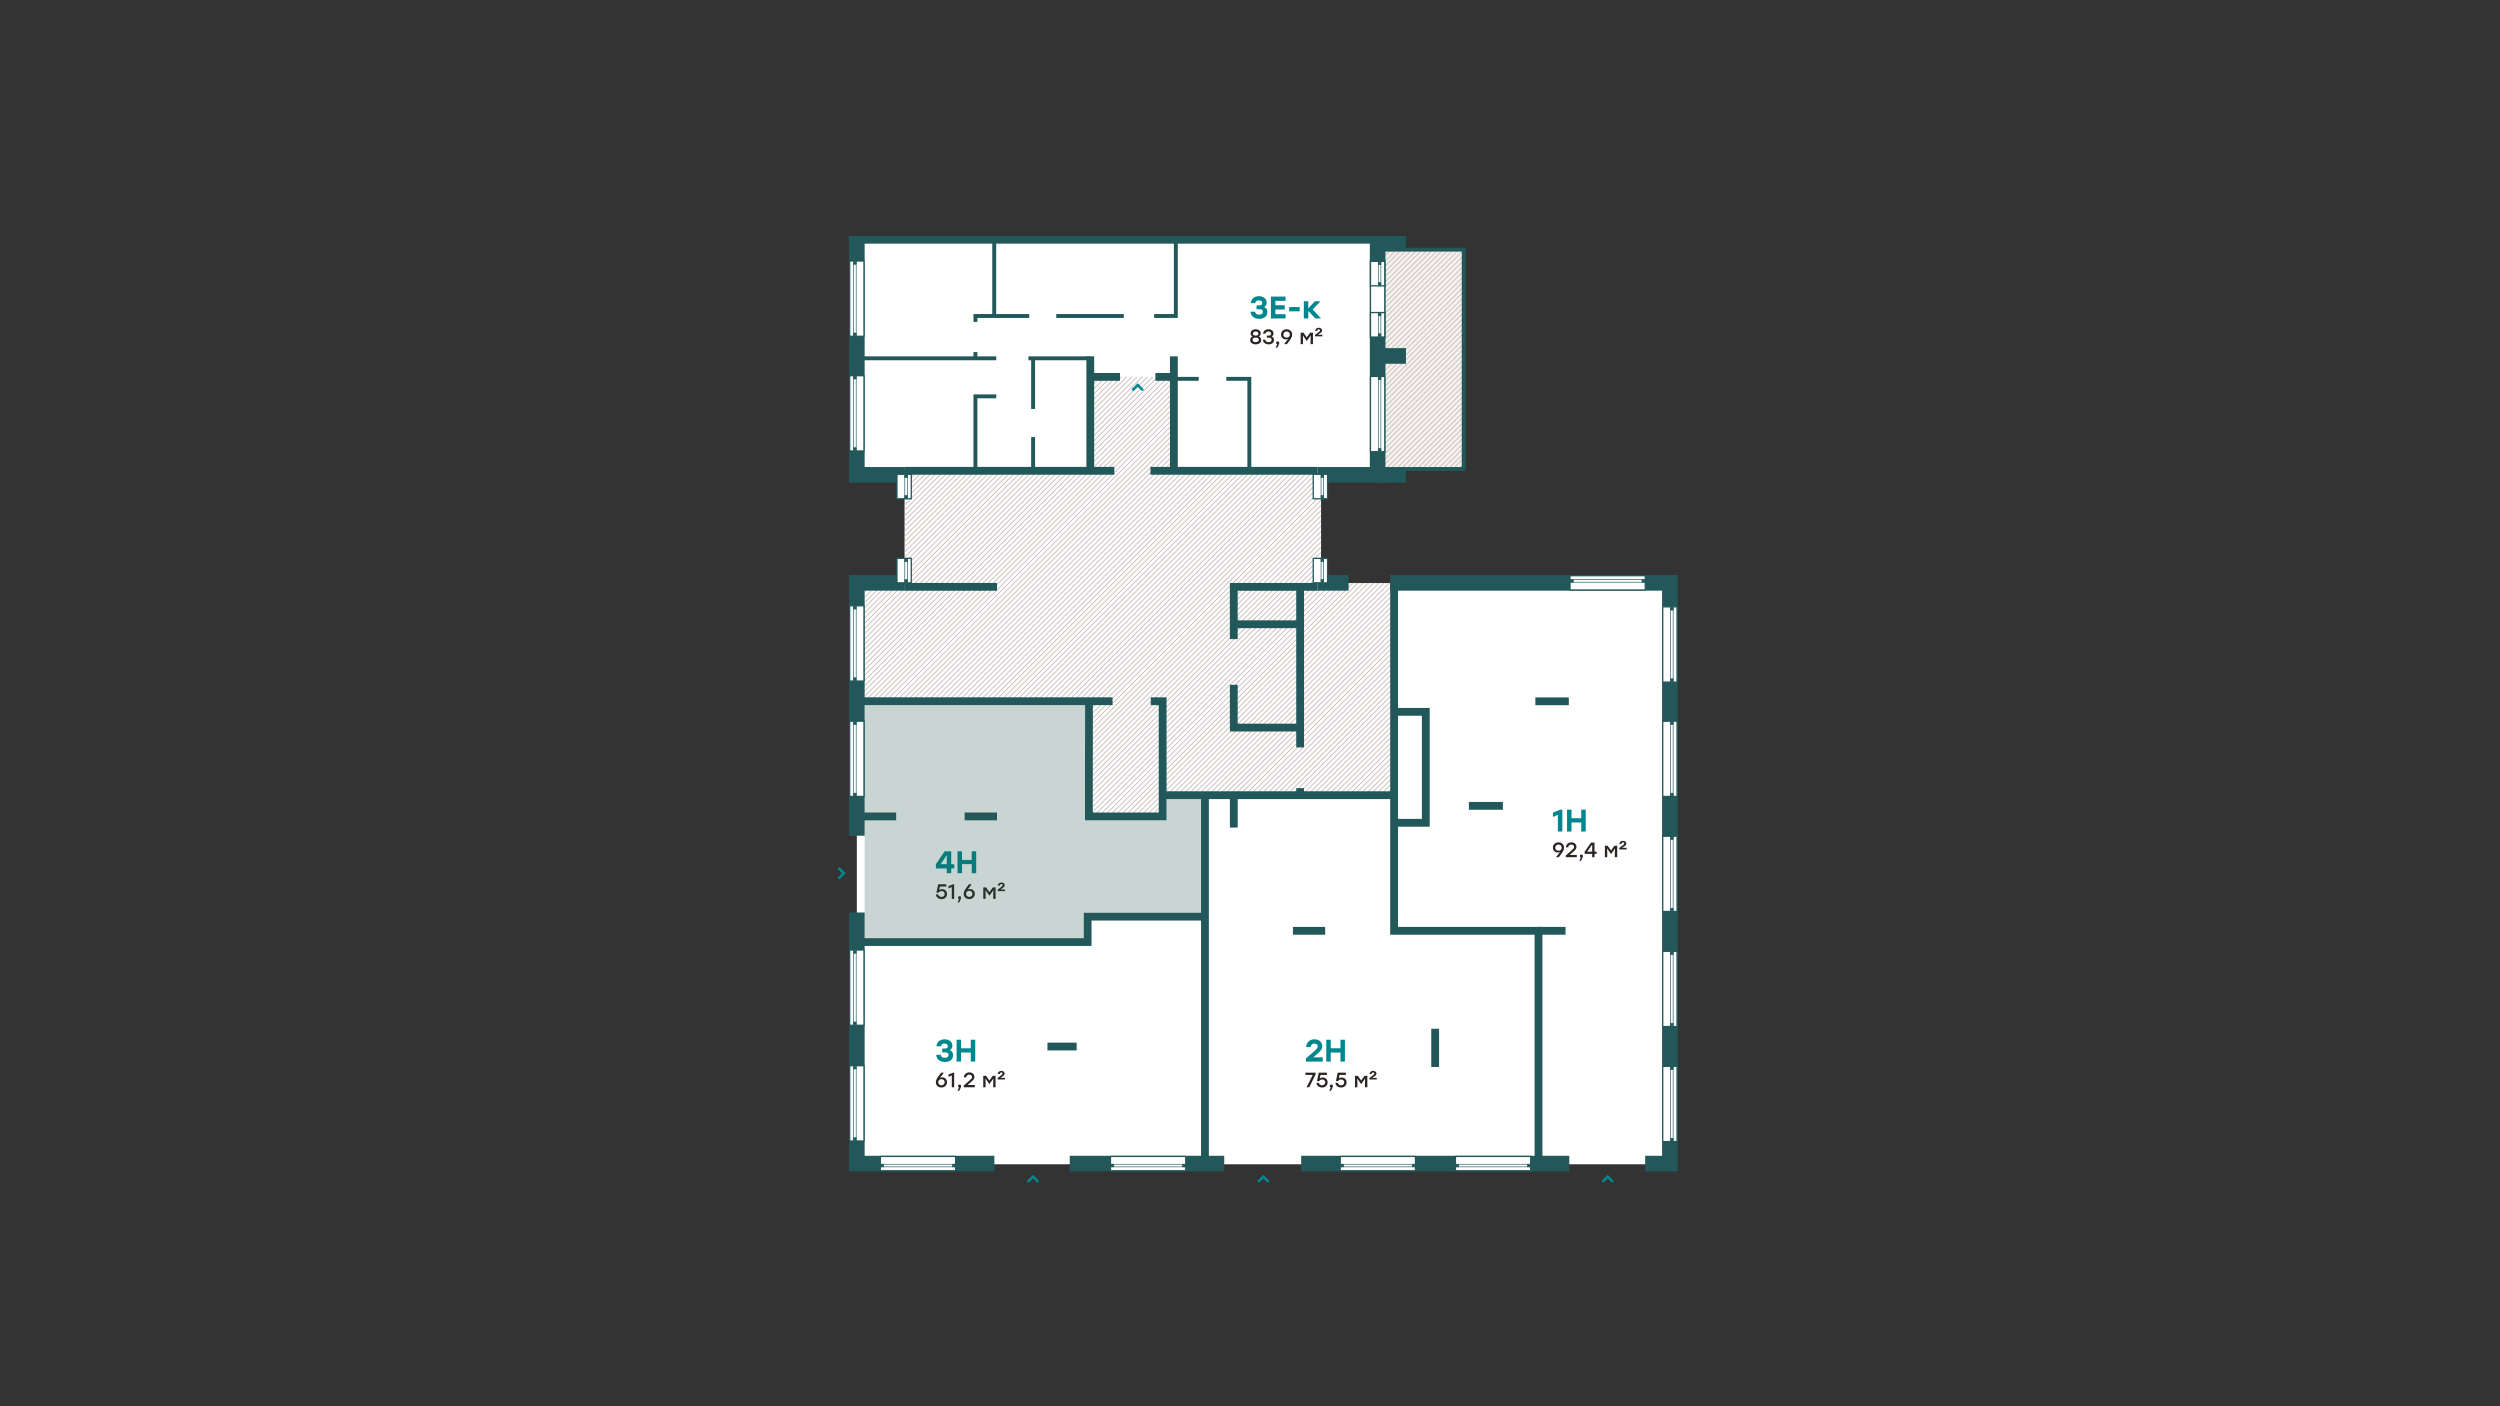 <svg xmlns="http://www.w3.org/2000/svg" xmlns:xlink="http://www.w3.org/1999/xlink" viewBox="0 0 1920 1080">
  <rect x="0" y="0" width="1920" height="1080" fill="#333333" stroke="none"/>
  <defs>
    <style>
      .cls-1, .cls-11, .cls-13, .cls-4, .cls-7, .cls-8, .cls-9 {
        fill: none;
      }

      .cls-10, .cls-2 {
        fill: #fff;
      }

      .cls-3 {
        clip-path: url(#clip-path);
      }

      .cls-4 {
        stroke: #c9c0bd;
        stroke-width: 0.75px;
      }

      .cls-5 {
        fill: #f6f2f0;
      }

      .cls-6 {
        clip-path: url(#clip-path-2);
      }

      .cls-10, .cls-11, .cls-12, .cls-7, .cls-8, .cls-9 {
        stroke: #23585b;
      }

      .cls-7, .cls-8, .cls-9 {
        stroke-miterlimit: 10;
      }

      .cls-7 {
        stroke-width: 3px;
      }

      .cls-8 {
        stroke-width: 12px;
      }

      .cls-9 {
        stroke-width: 6px;
      }

      .cls-11, .cls-12 {
        stroke-width: 0.5px;
      }

      .cls-12 {
        fill: #23585b;
      }

      .cls-13 {
        stroke: #00878e;
        stroke-linecap: round;
        stroke-width: 2px;
      }

      .cls-14 {
        isolation: isolate;
      }

      .cls-15 {
        fill: #00878e;
      }

      .cls-16 {
        fill: #2b2422;
      }

      .cls-17 {
        opacity: 0.25;
      }

      .cls-18 {
        fill: #23594b;
      }
    </style>
    <clipPath id="clip-path">
      <polygon class="cls-1" points="694.725 361.598 837.33 361.598 837.33 289.443 901.53 289.443 901.53 361.598 1014.571 361.598 1014.571 447.627 1070.666 447.627 1070.666 610.704 892.912 610.704 892.912 627.012 836.243 627.012 836.243 538.543 658.047 539.132 658.047 449.688 694.725 449.705 694.725 361.598"/>
    </clipPath>
    <clipPath id="clip-path-2">
      <rect class="cls-1" x="1058.996" y="191.648" width="65.122" height="168.525"/>
    </clipPath>
  </defs>
  <g id="заливка_плана" data-name="заливка плана">
    <polygon class="cls-2" points="658.047 184.122 1075.668 184.122 1075.668 191.648 1124.118 191.648 1124.118 359.385 1075.668 359.385 1075.668 364.801 1014.571 364.801 1014.571 447.813 1282.473 447.813 1282.473 894.143 658.047 894.143 658.047 450.876 694.725 449.227 694.725 360.057 658.047 361.707 658.047 184.122"/>
  </g>
  <g id="штриховка_МОП" data-name="штриховка МОП">
    <g class="cls-3">
      <g>
        <line class="cls-4" x1="508.562" y1="146.119" x2="-147.633" y2="802.315"/>
        <line class="cls-4" x1="512.562" y1="146.119" x2="-143.633" y2="802.315"/>
        <line class="cls-4" x1="516.562" y1="146.119" x2="-139.633" y2="802.315"/>
        <line class="cls-4" x1="520.562" y1="146.119" x2="-135.633" y2="802.315"/>
        <line class="cls-4" x1="524.562" y1="146.119" x2="-131.633" y2="802.315"/>
        <line class="cls-4" x1="528.562" y1="146.119" x2="-127.633" y2="802.315"/>
        <line class="cls-4" x1="532.562" y1="146.119" x2="-123.633" y2="802.315"/>
        <line class="cls-4" x1="536.562" y1="146.119" x2="-119.633" y2="802.315"/>
        <line class="cls-4" x1="540.562" y1="146.119" x2="-115.633" y2="802.315"/>
        <line class="cls-4" x1="544.562" y1="146.119" x2="-111.633" y2="802.315"/>
        <line class="cls-4" x1="548.562" y1="146.119" x2="-107.633" y2="802.315"/>
        <line class="cls-4" x1="552.562" y1="146.119" x2="-103.633" y2="802.315"/>
        <line class="cls-4" x1="556.562" y1="146.119" x2="-99.633" y2="802.315"/>
        <line class="cls-4" x1="560.562" y1="146.119" x2="-95.633" y2="802.315"/>
        <line class="cls-4" x1="564.562" y1="146.119" x2="-91.633" y2="802.315"/>
        <line class="cls-4" x1="568.562" y1="146.119" x2="-87.633" y2="802.315"/>
        <line class="cls-4" x1="572.562" y1="146.119" x2="-83.633" y2="802.315"/>
        <line class="cls-4" x1="576.562" y1="146.119" x2="-79.633" y2="802.315"/>
        <line class="cls-4" x1="580.562" y1="146.119" x2="-75.633" y2="802.315"/>
        <line class="cls-4" x1="584.562" y1="146.119" x2="-71.633" y2="802.315"/>
        <line class="cls-4" x1="588.562" y1="146.119" x2="-67.633" y2="802.315"/>
        <line class="cls-4" x1="592.562" y1="146.119" x2="-63.633" y2="802.315"/>
        <line class="cls-4" x1="596.562" y1="146.119" x2="-59.633" y2="802.315"/>
        <line class="cls-4" x1="600.562" y1="146.119" x2="-55.633" y2="802.315"/>
        <line class="cls-4" x1="604.562" y1="146.119" x2="-51.633" y2="802.315"/>
        <line class="cls-4" x1="608.562" y1="146.119" x2="-47.633" y2="802.315"/>
        <line class="cls-4" x1="612.562" y1="146.119" x2="-43.633" y2="802.315"/>
        <line class="cls-4" x1="616.562" y1="146.119" x2="-39.633" y2="802.315"/>
        <line class="cls-4" x1="620.562" y1="146.119" x2="-35.633" y2="802.315"/>
        <line class="cls-4" x1="624.562" y1="146.119" x2="-31.633" y2="802.315"/>
        <line class="cls-4" x1="628.562" y1="146.119" x2="-27.633" y2="802.315"/>
        <line class="cls-4" x1="632.562" y1="146.119" x2="-23.633" y2="802.315"/>
        <line class="cls-4" x1="636.562" y1="146.119" x2="-19.633" y2="802.315"/>
        <line class="cls-4" x1="640.562" y1="146.119" x2="-15.633" y2="802.315"/>
        <line class="cls-4" x1="644.562" y1="146.119" x2="-11.633" y2="802.315"/>
        <line class="cls-4" x1="648.562" y1="146.119" x2="-7.633" y2="802.315"/>
        <line class="cls-4" x1="652.562" y1="146.119" x2="-3.633" y2="802.315"/>
        <line class="cls-4" x1="656.562" y1="146.119" x2="0.367" y2="802.315"/>
        <line class="cls-4" x1="660.562" y1="146.119" x2="4.367" y2="802.315"/>
        <line class="cls-4" x1="664.562" y1="146.119" x2="8.367" y2="802.315"/>
        <line class="cls-4" x1="668.562" y1="146.119" x2="12.367" y2="802.315"/>
        <line class="cls-4" x1="672.562" y1="146.119" x2="16.367" y2="802.315"/>
        <line class="cls-4" x1="676.562" y1="146.119" x2="20.367" y2="802.315"/>
        <line class="cls-4" x1="680.562" y1="146.119" x2="24.367" y2="802.315"/>
        <line class="cls-4" x1="684.562" y1="146.119" x2="28.367" y2="802.315"/>
        <line class="cls-4" x1="688.562" y1="146.119" x2="32.367" y2="802.315"/>
        <line class="cls-4" x1="692.562" y1="146.119" x2="36.367" y2="802.315"/>
        <line class="cls-4" x1="696.562" y1="146.119" x2="40.367" y2="802.315"/>
        <line class="cls-4" x1="700.562" y1="146.119" x2="44.367" y2="802.315"/>
        <line class="cls-4" x1="704.562" y1="146.119" x2="48.367" y2="802.315"/>
        <line class="cls-4" x1="708.562" y1="146.119" x2="52.367" y2="802.315"/>
        <line class="cls-4" x1="712.562" y1="146.119" x2="56.367" y2="802.315"/>
        <line class="cls-4" x1="716.562" y1="146.119" x2="60.367" y2="802.315"/>
        <line class="cls-4" x1="720.562" y1="146.119" x2="64.367" y2="802.315"/>
        <line class="cls-4" x1="724.562" y1="146.119" x2="68.367" y2="802.315"/>
        <line class="cls-4" x1="728.562" y1="146.119" x2="72.367" y2="802.315"/>
        <line class="cls-4" x1="732.562" y1="146.119" x2="76.367" y2="802.315"/>
        <line class="cls-4" x1="736.562" y1="146.119" x2="80.367" y2="802.315"/>
        <line class="cls-4" x1="740.562" y1="146.119" x2="84.367" y2="802.315"/>
        <line class="cls-4" x1="744.562" y1="146.119" x2="88.367" y2="802.315"/>
        <line class="cls-4" x1="748.562" y1="146.119" x2="92.367" y2="802.315"/>
        <line class="cls-4" x1="752.562" y1="146.119" x2="96.367" y2="802.315"/>
        <line class="cls-4" x1="756.562" y1="146.119" x2="100.367" y2="802.315"/>
        <line class="cls-4" x1="760.562" y1="146.119" x2="104.367" y2="802.315"/>
        <line class="cls-4" x1="764.562" y1="146.119" x2="108.367" y2="802.315"/>
        <line class="cls-4" x1="768.562" y1="146.119" x2="112.367" y2="802.315"/>
        <line class="cls-4" x1="772.562" y1="146.119" x2="116.367" y2="802.315"/>
        <line class="cls-4" x1="776.562" y1="146.119" x2="120.367" y2="802.315"/>
        <line class="cls-4" x1="780.562" y1="146.119" x2="124.367" y2="802.315"/>
        <line class="cls-4" x1="784.562" y1="146.119" x2="128.367" y2="802.315"/>
        <line class="cls-4" x1="788.562" y1="146.119" x2="132.367" y2="802.315"/>
        <line class="cls-4" x1="792.562" y1="146.119" x2="136.367" y2="802.315"/>
        <line class="cls-4" x1="796.562" y1="146.119" x2="140.367" y2="802.315"/>
        <line class="cls-4" x1="800.562" y1="146.119" x2="144.367" y2="802.315"/>
        <line class="cls-4" x1="804.562" y1="146.119" x2="148.367" y2="802.315"/>
        <line class="cls-4" x1="808.562" y1="146.119" x2="152.367" y2="802.315"/>
        <line class="cls-4" x1="812.562" y1="146.119" x2="156.367" y2="802.315"/>
        <line class="cls-4" x1="816.562" y1="146.119" x2="160.367" y2="802.315"/>
        <line class="cls-4" x1="820.562" y1="146.119" x2="164.367" y2="802.315"/>
        <line class="cls-4" x1="824.562" y1="146.119" x2="168.367" y2="802.315"/>
        <line class="cls-4" x1="828.562" y1="146.119" x2="172.367" y2="802.315"/>
        <line class="cls-4" x1="832.562" y1="146.119" x2="176.367" y2="802.315"/>
        <line class="cls-4" x1="836.562" y1="146.119" x2="180.367" y2="802.315"/>
        <line class="cls-4" x1="840.562" y1="146.119" x2="184.367" y2="802.315"/>
        <line class="cls-4" x1="844.562" y1="146.119" x2="188.367" y2="802.315"/>
        <line class="cls-4" x1="848.562" y1="146.119" x2="192.367" y2="802.315"/>
        <line class="cls-4" x1="852.562" y1="146.119" x2="196.367" y2="802.315"/>
        <line class="cls-4" x1="856.562" y1="146.119" x2="200.367" y2="802.315"/>
        <line class="cls-4" x1="860.562" y1="146.119" x2="204.367" y2="802.315"/>
        <line class="cls-4" x1="864.562" y1="146.119" x2="208.367" y2="802.315"/>
        <line class="cls-4" x1="868.562" y1="146.119" x2="212.367" y2="802.315"/>
        <line class="cls-4" x1="872.562" y1="146.119" x2="216.367" y2="802.315"/>
        <line class="cls-4" x1="876.562" y1="146.119" x2="220.367" y2="802.315"/>
        <line class="cls-4" x1="880.562" y1="146.119" x2="224.367" y2="802.315"/>
        <line class="cls-4" x1="884.562" y1="146.119" x2="228.367" y2="802.315"/>
        <line class="cls-4" x1="888.562" y1="146.119" x2="232.367" y2="802.315"/>
        <line class="cls-4" x1="892.562" y1="146.119" x2="236.367" y2="802.315"/>
        <line class="cls-4" x1="896.562" y1="146.119" x2="240.367" y2="802.315"/>
        <line class="cls-4" x1="900.562" y1="146.119" x2="244.367" y2="802.315"/>
        <line class="cls-4" x1="904.562" y1="146.119" x2="248.367" y2="802.315"/>
        <line class="cls-4" x1="908.562" y1="146.119" x2="252.367" y2="802.315"/>
        <line class="cls-4" x1="912.562" y1="146.119" x2="256.367" y2="802.315"/>
        <line class="cls-4" x1="916.562" y1="146.119" x2="260.367" y2="802.315"/>
        <line class="cls-4" x1="920.562" y1="146.119" x2="264.367" y2="802.315"/>
        <line class="cls-4" x1="924.562" y1="146.119" x2="268.367" y2="802.315"/>
        <line class="cls-4" x1="928.562" y1="146.119" x2="272.367" y2="802.315"/>
        <line class="cls-4" x1="932.562" y1="146.119" x2="276.367" y2="802.315"/>
        <line class="cls-4" x1="936.562" y1="146.119" x2="280.367" y2="802.315"/>
        <line class="cls-4" x1="940.562" y1="146.119" x2="284.367" y2="802.315"/>
        <line class="cls-4" x1="944.562" y1="146.119" x2="288.367" y2="802.315"/>
        <line class="cls-4" x1="948.562" y1="146.119" x2="292.367" y2="802.315"/>
        <line class="cls-4" x1="952.562" y1="146.119" x2="296.367" y2="802.315"/>
        <line class="cls-4" x1="956.562" y1="146.119" x2="300.367" y2="802.315"/>
        <line class="cls-4" x1="960.562" y1="146.119" x2="304.367" y2="802.315"/>
        <line class="cls-4" x1="964.562" y1="146.119" x2="308.367" y2="802.315"/>
        <line class="cls-4" x1="968.562" y1="146.119" x2="312.367" y2="802.315"/>
        <line class="cls-4" x1="972.562" y1="146.119" x2="316.367" y2="802.315"/>
        <line class="cls-4" x1="976.562" y1="146.119" x2="320.367" y2="802.315"/>
        <line class="cls-4" x1="980.562" y1="146.119" x2="324.367" y2="802.315"/>
        <line class="cls-4" x1="984.562" y1="146.119" x2="328.367" y2="802.315"/>
        <line class="cls-4" x1="988.562" y1="146.119" x2="332.367" y2="802.315"/>
        <line class="cls-4" x1="992.562" y1="146.119" x2="336.367" y2="802.315"/>
        <line class="cls-4" x1="996.562" y1="146.119" x2="340.367" y2="802.315"/>
        <line class="cls-4" x1="1000.562" y1="146.119" x2="344.367" y2="802.315"/>
        <line class="cls-4" x1="1004.562" y1="146.119" x2="348.367" y2="802.315"/>
        <line class="cls-4" x1="1008.562" y1="146.119" x2="352.367" y2="802.315"/>
        <line class="cls-4" x1="1012.562" y1="146.119" x2="356.367" y2="802.315"/>
        <line class="cls-4" x1="1016.562" y1="146.119" x2="360.367" y2="802.315"/>
        <line class="cls-4" x1="1020.562" y1="146.119" x2="364.367" y2="802.315"/>
        <line class="cls-4" x1="1024.562" y1="146.119" x2="368.367" y2="802.315"/>
        <line class="cls-4" x1="1028.562" y1="146.119" x2="372.367" y2="802.315"/>
        <line class="cls-4" x1="1032.562" y1="146.119" x2="376.367" y2="802.315"/>
        <line class="cls-4" x1="1036.562" y1="146.119" x2="380.367" y2="802.315"/>
        <line class="cls-4" x1="1040.562" y1="146.119" x2="384.367" y2="802.315"/>
        <line class="cls-4" x1="1044.562" y1="146.119" x2="388.367" y2="802.315"/>
        <line class="cls-4" x1="1048.562" y1="146.119" x2="392.367" y2="802.315"/>
        <line class="cls-4" x1="1052.562" y1="146.119" x2="396.367" y2="802.315"/>
        <line class="cls-4" x1="1056.562" y1="146.119" x2="400.367" y2="802.315"/>
        <line class="cls-4" x1="1060.562" y1="146.119" x2="404.367" y2="802.315"/>
        <line class="cls-4" x1="1064.562" y1="146.119" x2="408.367" y2="802.315"/>
        <line class="cls-4" x1="1068.562" y1="146.119" x2="412.367" y2="802.315"/>
        <line class="cls-4" x1="1072.562" y1="146.119" x2="416.367" y2="802.315"/>
        <line class="cls-4" x1="1076.562" y1="146.119" x2="420.367" y2="802.315"/>
        <line class="cls-4" x1="1080.562" y1="146.119" x2="424.367" y2="802.315"/>
        <line class="cls-4" x1="1084.562" y1="146.119" x2="428.367" y2="802.315"/>
        <line class="cls-4" x1="1088.562" y1="146.119" x2="432.367" y2="802.315"/>
        <line class="cls-4" x1="1092.562" y1="146.119" x2="436.367" y2="802.315"/>
        <line class="cls-4" x1="1096.562" y1="146.119" x2="440.367" y2="802.315"/>
        <line class="cls-4" x1="1100.562" y1="146.119" x2="444.367" y2="802.315"/>
        <line class="cls-4" x1="1104.562" y1="146.119" x2="448.367" y2="802.315"/>
        <line class="cls-4" x1="1108.562" y1="146.119" x2="452.367" y2="802.315"/>
        <line class="cls-4" x1="1112.562" y1="146.119" x2="456.367" y2="802.315"/>
        <line class="cls-4" x1="1116.562" y1="146.119" x2="460.367" y2="802.315"/>
        <line class="cls-4" x1="1120.562" y1="146.119" x2="464.367" y2="802.315"/>
        <line class="cls-4" x1="1124.562" y1="146.119" x2="468.367" y2="802.315"/>
        <line class="cls-4" x1="1128.562" y1="146.119" x2="472.367" y2="802.315"/>
        <line class="cls-4" x1="1132.562" y1="146.119" x2="476.367" y2="802.315"/>
        <line class="cls-4" x1="1136.562" y1="146.119" x2="480.367" y2="802.315"/>
        <line class="cls-4" x1="1140.562" y1="146.119" x2="484.367" y2="802.315"/>
        <line class="cls-4" x1="1144.562" y1="146.119" x2="488.367" y2="802.315"/>
        <line class="cls-4" x1="1148.562" y1="146.119" x2="492.367" y2="802.315"/>
        <line class="cls-4" x1="1152.562" y1="146.119" x2="496.367" y2="802.315"/>
        <line class="cls-4" x1="1156.562" y1="146.119" x2="500.367" y2="802.315"/>
        <line class="cls-4" x1="1160.562" y1="146.119" x2="504.367" y2="802.315"/>
        <line class="cls-4" x1="1164.562" y1="146.119" x2="508.367" y2="802.315"/>
        <line class="cls-4" x1="1168.562" y1="146.119" x2="512.367" y2="802.315"/>
        <line class="cls-4" x1="1172.562" y1="146.119" x2="516.367" y2="802.315"/>
        <line class="cls-4" x1="1176.562" y1="146.119" x2="520.367" y2="802.315"/>
        <line class="cls-4" x1="1180.562" y1="146.119" x2="524.367" y2="802.315"/>
        <line class="cls-4" x1="1184.562" y1="146.119" x2="528.367" y2="802.315"/>
        <line class="cls-4" x1="1188.562" y1="146.119" x2="532.367" y2="802.315"/>
        <line class="cls-4" x1="1192.562" y1="146.119" x2="536.367" y2="802.315"/>
        <line class="cls-4" x1="1196.562" y1="146.119" x2="540.367" y2="802.315"/>
        <line class="cls-4" x1="1200.562" y1="146.119" x2="544.367" y2="802.315"/>
        <line class="cls-4" x1="1204.562" y1="146.119" x2="548.367" y2="802.315"/>
        <line class="cls-4" x1="1208.562" y1="146.119" x2="552.367" y2="802.315"/>
        <line class="cls-4" x1="1212.562" y1="146.119" x2="556.367" y2="802.315"/>
        <line class="cls-4" x1="1216.562" y1="146.119" x2="560.367" y2="802.315"/>
        <line class="cls-4" x1="1220.562" y1="146.119" x2="564.367" y2="802.315"/>
        <line class="cls-4" x1="1224.562" y1="146.119" x2="568.367" y2="802.315"/>
        <line class="cls-4" x1="1228.562" y1="146.119" x2="572.367" y2="802.315"/>
        <line class="cls-4" x1="1232.562" y1="146.119" x2="576.367" y2="802.315"/>
        <line class="cls-4" x1="1236.562" y1="146.119" x2="580.367" y2="802.315"/>
        <line class="cls-4" x1="1240.562" y1="146.119" x2="584.367" y2="802.315"/>
        <line class="cls-4" x1="1244.562" y1="146.119" x2="588.367" y2="802.315"/>
        <line class="cls-4" x1="1248.562" y1="146.119" x2="592.367" y2="802.315"/>
        <line class="cls-4" x1="1252.562" y1="146.119" x2="596.367" y2="802.315"/>
        <line class="cls-4" x1="1256.562" y1="146.119" x2="600.367" y2="802.315"/>
        <line class="cls-4" x1="1260.562" y1="146.119" x2="604.367" y2="802.315"/>
        <line class="cls-4" x1="1264.562" y1="146.119" x2="608.367" y2="802.315"/>
        <line class="cls-4" x1="1268.562" y1="146.119" x2="612.367" y2="802.315"/>
        <line class="cls-4" x1="1272.562" y1="146.119" x2="616.367" y2="802.315"/>
        <line class="cls-4" x1="1276.562" y1="146.119" x2="620.367" y2="802.315"/>
        <line class="cls-4" x1="1280.562" y1="146.119" x2="624.367" y2="802.315"/>
        <line class="cls-4" x1="1284.562" y1="146.119" x2="628.367" y2="802.315"/>
        <line class="cls-4" x1="1288.562" y1="146.119" x2="632.367" y2="802.315"/>
        <line class="cls-4" x1="1292.562" y1="146.119" x2="636.367" y2="802.315"/>
        <line class="cls-4" x1="1296.562" y1="146.119" x2="640.367" y2="802.315"/>
        <line class="cls-4" x1="1300.562" y1="146.119" x2="644.367" y2="802.315"/>
        <line class="cls-4" x1="1304.562" y1="146.119" x2="648.367" y2="802.315"/>
        <line class="cls-4" x1="1308.562" y1="146.119" x2="652.367" y2="802.315"/>
        <line class="cls-4" x1="1312.562" y1="146.119" x2="656.367" y2="802.315"/>
        <line class="cls-4" x1="1316.562" y1="146.119" x2="660.367" y2="802.315"/>
        <line class="cls-4" x1="1320.562" y1="146.119" x2="664.367" y2="802.315"/>
        <line class="cls-4" x1="1324.562" y1="146.119" x2="668.367" y2="802.315"/>
        <line class="cls-4" x1="1328.562" y1="146.119" x2="672.367" y2="802.315"/>
        <line class="cls-4" x1="1332.562" y1="146.119" x2="676.367" y2="802.315"/>
        <line class="cls-4" x1="1336.562" y1="146.119" x2="680.367" y2="802.315"/>
        <line class="cls-4" x1="1340.562" y1="146.119" x2="684.367" y2="802.315"/>
        <line class="cls-4" x1="1344.562" y1="146.119" x2="688.367" y2="802.315"/>
        <line class="cls-4" x1="1348.562" y1="146.119" x2="692.367" y2="802.315"/>
        <line class="cls-4" x1="1352.562" y1="146.119" x2="696.367" y2="802.315"/>
        <line class="cls-4" x1="1356.562" y1="146.119" x2="700.367" y2="802.315"/>
        <line class="cls-4" x1="1360.562" y1="146.119" x2="704.367" y2="802.315"/>
        <line class="cls-4" x1="1364.562" y1="146.119" x2="708.367" y2="802.315"/>
        <line class="cls-4" x1="1368.562" y1="146.119" x2="712.367" y2="802.315"/>
        <line class="cls-4" x1="1372.562" y1="146.119" x2="716.367" y2="802.315"/>
        <line class="cls-4" x1="1376.562" y1="146.119" x2="720.367" y2="802.315"/>
        <line class="cls-4" x1="1380.562" y1="146.119" x2="724.367" y2="802.315"/>
        <line class="cls-4" x1="1384.562" y1="146.119" x2="728.367" y2="802.315"/>
        <line class="cls-4" x1="1388.562" y1="146.119" x2="732.367" y2="802.315"/>
        <line class="cls-4" x1="1392.562" y1="146.119" x2="736.367" y2="802.315"/>
        <line class="cls-4" x1="1396.562" y1="146.119" x2="740.367" y2="802.315"/>
        <line class="cls-4" x1="1400.562" y1="146.119" x2="744.367" y2="802.315"/>
        <line class="cls-4" x1="1404.562" y1="146.119" x2="748.367" y2="802.315"/>
        <line class="cls-4" x1="1408.562" y1="146.119" x2="752.367" y2="802.315"/>
        <line class="cls-4" x1="1412.562" y1="146.119" x2="756.367" y2="802.315"/>
        <line class="cls-4" x1="1416.562" y1="146.119" x2="760.367" y2="802.315"/>
        <line class="cls-4" x1="1420.562" y1="146.119" x2="764.367" y2="802.315"/>
        <line class="cls-4" x1="1424.562" y1="146.119" x2="768.367" y2="802.315"/>
        <line class="cls-4" x1="1428.562" y1="146.119" x2="772.367" y2="802.315"/>
        <line class="cls-4" x1="1432.562" y1="146.119" x2="776.367" y2="802.315"/>
        <line class="cls-4" x1="1436.562" y1="146.119" x2="780.367" y2="802.315"/>
        <line class="cls-4" x1="1440.562" y1="146.119" x2="784.367" y2="802.315"/>
        <line class="cls-4" x1="1444.562" y1="146.119" x2="788.367" y2="802.315"/>
        <line class="cls-4" x1="1448.562" y1="146.119" x2="792.367" y2="802.315"/>
        <line class="cls-4" x1="1452.562" y1="146.119" x2="796.367" y2="802.315"/>
        <line class="cls-4" x1="1456.562" y1="146.119" x2="800.367" y2="802.315"/>
        <line class="cls-4" x1="1460.562" y1="146.119" x2="804.367" y2="802.315"/>
        <line class="cls-4" x1="1464.562" y1="146.119" x2="808.367" y2="802.315"/>
        <line class="cls-4" x1="1468.562" y1="146.119" x2="812.367" y2="802.315"/>
        <line class="cls-4" x1="1472.562" y1="146.119" x2="816.367" y2="802.315"/>
        <line class="cls-4" x1="1476.562" y1="146.119" x2="820.367" y2="802.315"/>
        <line class="cls-4" x1="1480.562" y1="146.119" x2="824.367" y2="802.315"/>
        <line class="cls-4" x1="1484.562" y1="146.119" x2="828.367" y2="802.315"/>
        <line class="cls-4" x1="1488.562" y1="146.119" x2="832.367" y2="802.315"/>
        <line class="cls-4" x1="1492.562" y1="146.119" x2="836.367" y2="802.315"/>
        <line class="cls-4" x1="1496.562" y1="146.119" x2="840.367" y2="802.315"/>
        <line class="cls-4" x1="1500.562" y1="146.119" x2="844.367" y2="802.315"/>
        <line class="cls-4" x1="1504.562" y1="146.119" x2="848.367" y2="802.315"/>
        <line class="cls-4" x1="1508.562" y1="146.119" x2="852.367" y2="802.315"/>
        <line class="cls-4" x1="1512.562" y1="146.119" x2="856.367" y2="802.315"/>
        <line class="cls-4" x1="1516.562" y1="146.119" x2="860.367" y2="802.315"/>
        <line class="cls-4" x1="1520.562" y1="146.119" x2="864.367" y2="802.315"/>
        <line class="cls-4" x1="1524.562" y1="146.119" x2="868.367" y2="802.315"/>
        <line class="cls-4" x1="1528.562" y1="146.119" x2="872.367" y2="802.315"/>
        <line class="cls-4" x1="1532.562" y1="146.119" x2="876.367" y2="802.315"/>
        <line class="cls-4" x1="1536.562" y1="146.119" x2="880.367" y2="802.315"/>
        <line class="cls-4" x1="1540.562" y1="146.119" x2="884.367" y2="802.315"/>
        <line class="cls-4" x1="1544.562" y1="146.119" x2="888.367" y2="802.315"/>
        <line class="cls-4" x1="1548.562" y1="146.119" x2="892.367" y2="802.315"/>
        <line class="cls-4" x1="1552.562" y1="146.119" x2="896.367" y2="802.315"/>
        <line class="cls-4" x1="1556.562" y1="146.119" x2="900.367" y2="802.315"/>
        <line class="cls-4" x1="1560.562" y1="146.119" x2="904.367" y2="802.315"/>
        <line class="cls-4" x1="1564.562" y1="146.119" x2="908.367" y2="802.315"/>
        <line class="cls-4" x1="1568.562" y1="146.119" x2="912.367" y2="802.315"/>
        <line class="cls-4" x1="1572.562" y1="146.119" x2="916.367" y2="802.315"/>
        <line class="cls-4" x1="1576.562" y1="146.119" x2="920.367" y2="802.315"/>
        <line class="cls-4" x1="1580.562" y1="146.119" x2="924.367" y2="802.315"/>
        <line class="cls-4" x1="1584.562" y1="146.119" x2="928.367" y2="802.315"/>
        <line class="cls-4" x1="1588.562" y1="146.119" x2="932.367" y2="802.315"/>
        <line class="cls-4" x1="1592.562" y1="146.119" x2="936.367" y2="802.315"/>
        <line class="cls-4" x1="1596.562" y1="146.119" x2="940.367" y2="802.315"/>
        <line class="cls-4" x1="1600.562" y1="146.119" x2="944.367" y2="802.315"/>
        <line class="cls-4" x1="1604.562" y1="146.119" x2="948.367" y2="802.315"/>
        <line class="cls-4" x1="1608.562" y1="146.119" x2="952.367" y2="802.315"/>
        <line class="cls-4" x1="1612.562" y1="146.119" x2="956.367" y2="802.315"/>
        <line class="cls-4" x1="1616.562" y1="146.119" x2="960.367" y2="802.315"/>
        <line class="cls-4" x1="1620.562" y1="146.119" x2="964.367" y2="802.315"/>
        <line class="cls-4" x1="1624.562" y1="146.119" x2="968.367" y2="802.315"/>
        <line class="cls-4" x1="1628.562" y1="146.119" x2="972.367" y2="802.315"/>
        <line class="cls-4" x1="1632.562" y1="146.119" x2="976.367" y2="802.315"/>
        <line class="cls-4" x1="1636.562" y1="146.119" x2="980.367" y2="802.315"/>
        <line class="cls-4" x1="1640.562" y1="146.119" x2="984.367" y2="802.315"/>
        <line class="cls-4" x1="1644.562" y1="146.119" x2="988.367" y2="802.315"/>
        <line class="cls-4" x1="1648.562" y1="146.119" x2="992.367" y2="802.315"/>
        <line class="cls-4" x1="1652.562" y1="146.119" x2="996.367" y2="802.315"/>
        <line class="cls-4" x1="1656.562" y1="146.119" x2="1000.367" y2="802.315"/>
        <line class="cls-4" x1="1660.562" y1="146.119" x2="1004.367" y2="802.315"/>
        <line class="cls-4" x1="1664.562" y1="146.119" x2="1008.367" y2="802.315"/>
        <line class="cls-4" x1="1668.562" y1="146.119" x2="1012.367" y2="802.315"/>
        <line class="cls-4" x1="1672.562" y1="146.119" x2="1016.367" y2="802.315"/>
        <line class="cls-4" x1="1676.562" y1="146.119" x2="1020.367" y2="802.315"/>
        <line class="cls-4" x1="1680.562" y1="146.119" x2="1024.367" y2="802.315"/>
        <line class="cls-4" x1="1684.562" y1="146.119" x2="1028.367" y2="802.315"/>
        <line class="cls-4" x1="1688.562" y1="146.119" x2="1032.367" y2="802.315"/>
        <line class="cls-4" x1="1692.562" y1="146.119" x2="1036.367" y2="802.315"/>
        <line class="cls-4" x1="1696.562" y1="146.119" x2="1040.367" y2="802.315"/>
        <line class="cls-4" x1="1700.562" y1="146.119" x2="1044.367" y2="802.315"/>
        <line class="cls-4" x1="1704.562" y1="146.119" x2="1048.367" y2="802.315"/>
        <line class="cls-4" x1="1708.562" y1="146.119" x2="1052.367" y2="802.315"/>
        <line class="cls-4" x1="1712.562" y1="146.119" x2="1056.367" y2="802.315"/>
        <line class="cls-4" x1="1716.562" y1="146.119" x2="1060.367" y2="802.315"/>
        <line class="cls-4" x1="1720.562" y1="146.119" x2="1064.367" y2="802.315"/>
        <line class="cls-4" x1="1724.562" y1="146.119" x2="1068.367" y2="802.315"/>
        <line class="cls-4" x1="1728.562" y1="146.119" x2="1072.367" y2="802.315"/>
        <line class="cls-4" x1="1732.562" y1="146.119" x2="1076.367" y2="802.315"/>
        <line class="cls-4" x1="1736.562" y1="146.119" x2="1080.367" y2="802.315"/>
        <line class="cls-4" x1="1740.562" y1="146.119" x2="1084.367" y2="802.315"/>
        <line class="cls-4" x1="1744.562" y1="146.119" x2="1088.367" y2="802.315"/>
        <line class="cls-4" x1="1748.562" y1="146.119" x2="1092.367" y2="802.315"/>
        <line class="cls-4" x1="1752.562" y1="146.119" x2="1096.367" y2="802.315"/>
        <line class="cls-4" x1="1756.562" y1="146.119" x2="1100.367" y2="802.315"/>
        <line class="cls-4" x1="1760.562" y1="146.119" x2="1104.367" y2="802.315"/>
        <line class="cls-4" x1="1764.562" y1="146.119" x2="1108.367" y2="802.315"/>
        <line class="cls-4" x1="1768.562" y1="146.119" x2="1112.367" y2="802.315"/>
        <line class="cls-4" x1="1772.562" y1="146.119" x2="1116.367" y2="802.315"/>
        <line class="cls-4" x1="1776.562" y1="146.119" x2="1120.367" y2="802.315"/>
        <line class="cls-4" x1="1780.562" y1="146.119" x2="1124.367" y2="802.315"/>
        <line class="cls-4" x1="1784.562" y1="146.119" x2="1128.367" y2="802.315"/>
        <line class="cls-4" x1="1788.562" y1="146.119" x2="1132.367" y2="802.315"/>
        <line class="cls-4" x1="1792.562" y1="146.119" x2="1136.367" y2="802.315"/>
        <line class="cls-4" x1="1796.562" y1="146.119" x2="1140.367" y2="802.315"/>
        <line class="cls-4" x1="1800.562" y1="146.119" x2="1144.367" y2="802.315"/>
        <line class="cls-4" x1="1804.562" y1="146.119" x2="1148.367" y2="802.315"/>
        <line class="cls-4" x1="1808.562" y1="146.119" x2="1152.367" y2="802.315"/>
        <line class="cls-4" x1="1812.562" y1="146.119" x2="1156.367" y2="802.315"/>
        <line class="cls-4" x1="1816.562" y1="146.119" x2="1160.367" y2="802.315"/>
        <line class="cls-4" x1="1820.562" y1="146.119" x2="1164.367" y2="802.315"/>
        <line class="cls-4" x1="1824.562" y1="146.119" x2="1168.367" y2="802.315"/>
        <line class="cls-4" x1="1828.562" y1="146.119" x2="1172.367" y2="802.315"/>
        <line class="cls-4" x1="1832.562" y1="146.119" x2="1176.367" y2="802.315"/>
        <line class="cls-4" x1="1836.562" y1="146.119" x2="1180.367" y2="802.315"/>
        <line class="cls-4" x1="1840.562" y1="146.119" x2="1184.367" y2="802.315"/>
        <line class="cls-4" x1="1844.562" y1="146.119" x2="1188.367" y2="802.315"/>
        <line class="cls-4" x1="1848.562" y1="146.119" x2="1192.367" y2="802.315"/>
        <line class="cls-4" x1="1852.562" y1="146.119" x2="1196.367" y2="802.315"/>
        <line class="cls-4" x1="1856.562" y1="146.119" x2="1200.367" y2="802.315"/>
        <line class="cls-4" x1="1860.562" y1="146.119" x2="1204.367" y2="802.315"/>
        <line class="cls-4" x1="1864.562" y1="146.119" x2="1208.367" y2="802.315"/>
        <line class="cls-4" x1="1868.562" y1="146.119" x2="1212.367" y2="802.315"/>
        <line class="cls-4" x1="1872.562" y1="146.119" x2="1216.367" y2="802.315"/>
        <line class="cls-4" x1="1876.562" y1="146.119" x2="1220.367" y2="802.315"/>
        <line class="cls-4" x1="1880.562" y1="146.119" x2="1224.367" y2="802.315"/>
        <line class="cls-4" x1="1884.562" y1="146.119" x2="1228.367" y2="802.315"/>
        <line class="cls-4" x1="1888.562" y1="146.119" x2="1232.367" y2="802.315"/>
        <line class="cls-4" x1="1892.562" y1="146.119" x2="1236.367" y2="802.315"/>
        <line class="cls-4" x1="1896.562" y1="146.119" x2="1240.367" y2="802.315"/>
        <line class="cls-4" x1="1900.562" y1="146.119" x2="1244.367" y2="802.315"/>
        <line class="cls-4" x1="1904.562" y1="146.119" x2="1248.367" y2="802.315"/>
        <line class="cls-4" x1="1908.562" y1="146.119" x2="1252.367" y2="802.315"/>
        <line class="cls-4" x1="1912.562" y1="146.119" x2="1256.367" y2="802.315"/>
        <line class="cls-4" x1="1916.562" y1="146.119" x2="1260.367" y2="802.315"/>
        <line class="cls-4" x1="1920.562" y1="146.119" x2="1264.367" y2="802.315"/>
        <line class="cls-4" x1="1924.562" y1="146.119" x2="1268.367" y2="802.315"/>
        <line class="cls-4" x1="1928.562" y1="146.119" x2="1272.367" y2="802.315"/>
        <line class="cls-4" x1="1932.562" y1="146.119" x2="1276.367" y2="802.315"/>
        <line class="cls-4" x1="1936.562" y1="146.119" x2="1280.367" y2="802.315"/>
        <line class="cls-4" x1="1940.562" y1="146.119" x2="1284.367" y2="802.315"/>
        <line class="cls-4" x1="1944.562" y1="146.119" x2="1288.367" y2="802.315"/>
        <line class="cls-4" x1="1948.562" y1="146.119" x2="1292.367" y2="802.315"/>
        <line class="cls-4" x1="1952.562" y1="146.119" x2="1296.367" y2="802.315"/>
        <line class="cls-4" x1="1956.562" y1="146.119" x2="1300.367" y2="802.315"/>
        <line class="cls-4" x1="1960.562" y1="146.119" x2="1304.367" y2="802.315"/>
        <line class="cls-4" x1="1964.562" y1="146.119" x2="1308.367" y2="802.315"/>
        <line class="cls-4" x1="1968.562" y1="146.119" x2="1312.367" y2="802.315"/>
        <line class="cls-4" x1="1972.562" y1="146.119" x2="1316.367" y2="802.315"/>
        <line class="cls-4" x1="1976.562" y1="146.119" x2="1320.367" y2="802.315"/>
        <line class="cls-4" x1="1980.562" y1="146.119" x2="1324.367" y2="802.315"/>
        <line class="cls-4" x1="1984.562" y1="146.119" x2="1328.367" y2="802.315"/>
        <line class="cls-4" x1="1988.562" y1="146.119" x2="1332.367" y2="802.315"/>
        <line class="cls-4" x1="1992.562" y1="146.119" x2="1336.367" y2="802.315"/>
        <line class="cls-4" x1="1996.562" y1="146.119" x2="1340.367" y2="802.315"/>
        <line class="cls-4" x1="2000.562" y1="146.119" x2="1344.367" y2="802.315"/>
        <line class="cls-4" x1="2004.562" y1="146.119" x2="1348.367" y2="802.315"/>
        <line class="cls-4" x1="2008.562" y1="146.119" x2="1352.367" y2="802.315"/>
        <line class="cls-4" x1="2012.562" y1="146.119" x2="1356.367" y2="802.315"/>
        <line class="cls-4" x1="2016.562" y1="146.119" x2="1360.367" y2="802.315"/>
        <line class="cls-4" x1="2020.562" y1="146.119" x2="1364.367" y2="802.315"/>
        <line class="cls-4" x1="2024.562" y1="146.119" x2="1368.367" y2="802.315"/>
        <line class="cls-4" x1="2028.562" y1="146.119" x2="1372.367" y2="802.315"/>
        <line class="cls-4" x1="2032.562" y1="146.119" x2="1376.367" y2="802.315"/>
        <line class="cls-4" x1="2036.562" y1="146.119" x2="1380.367" y2="802.315"/>
        <line class="cls-4" x1="2040.562" y1="146.119" x2="1384.367" y2="802.315"/>
        <line class="cls-4" x1="2044.562" y1="146.119" x2="1388.367" y2="802.315"/>
        <line class="cls-4" x1="2048.562" y1="146.119" x2="1392.367" y2="802.315"/>
        <line class="cls-4" x1="2052.562" y1="146.119" x2="1396.367" y2="802.315"/>
        <line class="cls-4" x1="2056.562" y1="146.119" x2="1400.367" y2="802.315"/>
        <line class="cls-4" x1="2060.562" y1="146.119" x2="1404.367" y2="802.315"/>
        <line class="cls-4" x1="2064.562" y1="146.119" x2="1408.367" y2="802.315"/>
        <line class="cls-4" x1="2068.562" y1="146.119" x2="1412.367" y2="802.315"/>
        <line class="cls-4" x1="2072.562" y1="146.119" x2="1416.367" y2="802.315"/>
        <line class="cls-4" x1="2076.562" y1="146.119" x2="1420.367" y2="802.315"/>
        <line class="cls-4" x1="2080.562" y1="146.119" x2="1424.367" y2="802.315"/>
        <line class="cls-4" x1="2084.562" y1="146.119" x2="1428.367" y2="802.315"/>
        <line class="cls-4" x1="2088.562" y1="146.119" x2="1432.367" y2="802.315"/>
        <line class="cls-4" x1="2092.562" y1="146.119" x2="1436.367" y2="802.315"/>
        <line class="cls-4" x1="2096.562" y1="146.119" x2="1440.367" y2="802.315"/>
        <line class="cls-4" x1="2100.562" y1="146.119" x2="1444.367" y2="802.315"/>
        <line class="cls-4" x1="2104.562" y1="146.119" x2="1448.367" y2="802.315"/>
        <line class="cls-4" x1="2108.562" y1="146.119" x2="1452.367" y2="802.315"/>
        <line class="cls-4" x1="2112.562" y1="146.119" x2="1456.367" y2="802.315"/>
        <line class="cls-4" x1="2116.562" y1="146.119" x2="1460.367" y2="802.315"/>
        <line class="cls-4" x1="2120.562" y1="146.119" x2="1464.367" y2="802.315"/>
        <line class="cls-4" x1="2124.562" y1="146.119" x2="1468.367" y2="802.315"/>
        <line class="cls-4" x1="2128.562" y1="146.119" x2="1472.367" y2="802.315"/>
        <line class="cls-4" x1="2132.562" y1="146.119" x2="1476.367" y2="802.315"/>
        <line class="cls-4" x1="2136.562" y1="146.119" x2="1480.367" y2="802.315"/>
        <line class="cls-4" x1="2140.562" y1="146.119" x2="1484.367" y2="802.315"/>
        <line class="cls-4" x1="2144.562" y1="146.119" x2="1488.367" y2="802.315"/>
        <line class="cls-4" x1="2148.562" y1="146.119" x2="1492.367" y2="802.315"/>
        <line class="cls-4" x1="2152.562" y1="146.119" x2="1496.367" y2="802.315"/>
        <line class="cls-4" x1="2156.562" y1="146.119" x2="1500.367" y2="802.315"/>
        <line class="cls-4" x1="2160.562" y1="146.119" x2="1504.367" y2="802.315"/>
        <line class="cls-4" x1="2164.562" y1="146.119" x2="1508.367" y2="802.315"/>
        <line class="cls-4" x1="2168.562" y1="146.119" x2="1512.367" y2="802.315"/>
        <line class="cls-4" x1="2172.562" y1="146.119" x2="1516.367" y2="802.315"/>
        <line class="cls-4" x1="2176.562" y1="146.119" x2="1520.367" y2="802.315"/>
        <line class="cls-4" x1="2180.562" y1="146.119" x2="1524.367" y2="802.315"/>
        <line class="cls-4" x1="2184.562" y1="146.119" x2="1528.367" y2="802.315"/>
        <line class="cls-4" x1="2188.562" y1="146.119" x2="1532.367" y2="802.315"/>
        <line class="cls-4" x1="2192.562" y1="146.119" x2="1536.367" y2="802.315"/>
        <line class="cls-4" x1="2196.562" y1="146.119" x2="1540.367" y2="802.315"/>
        <line class="cls-4" x1="2200.562" y1="146.119" x2="1544.367" y2="802.315"/>
        <line class="cls-4" x1="2204.562" y1="146.119" x2="1548.367" y2="802.315"/>
        <line class="cls-4" x1="2208.562" y1="146.119" x2="1552.367" y2="802.315"/>
        <line class="cls-4" x1="2212.562" y1="146.119" x2="1556.367" y2="802.315"/>
        <line class="cls-4" x1="2216.562" y1="146.119" x2="1560.367" y2="802.315"/>
        <line class="cls-4" x1="2220.562" y1="146.119" x2="1564.367" y2="802.315"/>
        <line class="cls-4" x1="2224.562" y1="146.119" x2="1568.367" y2="802.315"/>
        <line class="cls-4" x1="2228.562" y1="146.119" x2="1572.367" y2="802.315"/>
        <line class="cls-4" x1="2232.562" y1="146.119" x2="1576.367" y2="802.315"/>
        <line class="cls-4" x1="2236.562" y1="146.119" x2="1580.367" y2="802.315"/>
        <line class="cls-4" x1="2240.562" y1="146.119" x2="1584.367" y2="802.315"/>
        <line class="cls-4" x1="2244.562" y1="146.119" x2="1588.367" y2="802.315"/>
        <line class="cls-4" x1="2248.562" y1="146.119" x2="1592.367" y2="802.315"/>
        <line class="cls-4" x1="2252.562" y1="146.119" x2="1596.367" y2="802.315"/>
        <line class="cls-4" x1="2256.562" y1="146.119" x2="1600.367" y2="802.315"/>
        <line class="cls-4" x1="2260.562" y1="146.119" x2="1604.367" y2="802.315"/>
        <line class="cls-4" x1="2264.562" y1="146.119" x2="1608.367" y2="802.315"/>
        <line class="cls-4" x1="2268.562" y1="146.119" x2="1612.367" y2="802.315"/>
        <line class="cls-4" x1="2272.562" y1="146.119" x2="1616.367" y2="802.315"/>
        <line class="cls-4" x1="2276.562" y1="146.119" x2="1620.367" y2="802.315"/>
        <line class="cls-4" x1="2280.562" y1="146.119" x2="1624.367" y2="802.315"/>
        <line class="cls-4" x1="2284.562" y1="146.119" x2="1628.367" y2="802.315"/>
        <line class="cls-4" x1="2288.562" y1="146.119" x2="1632.367" y2="802.315"/>
        <line class="cls-4" x1="2292.562" y1="146.119" x2="1636.367" y2="802.315"/>
        <line class="cls-4" x1="2296.562" y1="146.119" x2="1640.367" y2="802.315"/>
      </g>
    </g>
  </g>
  <g id="заливка_патио" data-name="заливка патио">
    <rect class="cls-5" x="1058.996" y="191.714" width="64.859" height="168.213"/>
  </g>
  <g id="штриховка_патио" data-name="штриховка патио">
    <g class="cls-6">
      <path class="cls-4" d="M1692.955,435.433l291-291m-299,291,291-291m-299,291,291-291m-299,291,291-291m-299,291,291-291m-299,291,291-291m-299,291,291-291m-299,291,291-291m-299,291,291-291m-299,291,291-291m-299,291,291-291m-299,291,291-291m-299,291,291-291m-299,291,291-291m-299,291,291-291m-299,291,291-291m-299,291,291-291m-299,291,291-291m-299,291,291-291m-299,291,291-291m-299,291,291-291m-299,291,291-291m-299,291,291-291m-299,291,291-291m-299,291,291-291m-299,291,291-291m-299,291,291-291m-299,291,291-291m-299,291,291-291m-299,291,291-291m-299,291,291-291m-299,291,291-291m-299,291,291-291m-299,291,291-291m-299,291,291-291m-299,291,291-291m-299,291,291-291m-299,291,291-291m-299,291,291-291m-299,291,291-291m-299,291,291-291m-299,291,291-291m-299,291,291-291m-299,291,291-291m-299,291,291-291m-299,291,291-291m-299,291,291-291m-299,291,291-291m-299,291,291-291m-299,291,291-291m-299,291,291-291m-299,291,291-291m-299,291,291-291m-299,291,291-291m-299,291,291-291m-299,291,291-291m-299,291,291-291m-299,291,291-291m-299,291,291-291m-299,291,291-291m-299,291,291-291m-299,291,291-291m-299,291,291-291m-299,291,291-291m-299,291,291-291m-299,291,291-291m-299,291,291-291m-299,291,291-291m-299,291,291-291m-299,291,291-291m-299,291,291-291m-299,291,291-291m-299,291,291-291m-299,291,291-291m-299,291,291-291m-299,291,291-291m-299,291,291-291m-299,291,291-291m-299,291,291-291m-299,291,291-291m-299,291,291-291m-299,291,291-291m-299,291,291-291m-299,291,291-291m-299,291,291-291m-299,291,291-291m-299,291,291-291m-299,291,291-291m-299,291,291-291m-299,291,291-291m-299,291,291-291m-299,291,291-291m-299,291,291-291m-299,291,291-291m-299,291,291-291m-299,291,291-291m-299,291,291-291m-299,291,291-291m-299,291,291-291m-299,291,291-291m-299,291,291-291m-299,291,291-291m-299,291,291-291m-299,291,291-291m-299,291,291-291m-299,291,291-291m-299,291,291-291m-299,291,291-291m-299,291,291-291m-299,291,291-291m-299,291,291-291m-299,291,291-291m-299,291,291-291m-299,291,291-291m-299,291,291-291m-299,291,291-291m-299,291,291-291m-299,291,291-291m-299,291,291-291m-299,291,291-291m-299,291,291-291m-299,291,291-291m-299,291,291-291m-299,291,291-291m-299,291,291-291m-299,291,291-291m-299,291,291-291m-299,291,291-291m-299,291,291-291m-299,291,291-291m-299,291,291-291m-299,291,291-291m-299,291,291-291m-299,291,291-291m-299,291,291-291m-299,291,291-291m-299,291,291-291m-299,291,291-291m-299,291,291-291m-299,291,291-291m-299,291,291-291m-299,291,291-291m-299,291,291-291m-299,291,291-291m-299,291,291-291m-299,291,291-291m-299,291,291-291m-299,291,291-291m-299,291,291-291m-299,291,291-291m-299,291,291-291m-299,291,291-291m-299,291,291-291m-299,291,291-291m-299,291,291-291m-299,291,291-291m-299,291,291-291m-299,291,291-291m-299,291,291-291m-299,291,291-291m-299,291,291-291m-299,291,291-291m-299,291,291-291m-299,291,291-291m-299,291,291-291m-299,291,291-291m-299,291,291-291m-299,291,291-291m-299,291,291-291m-299,291,291-291m-299,291,291-291m-299,291,291-291m-299,291,291-291m-299,291,291-291m-299,291,291-291m-299,291,291-291m-299,291,291-291m-299,291,291-291m-299,291,291-291m-299,291,291-291m-299,291,291-291m-299,291,291-291m-299,291,291-291m-299,291,291-291m-299,291,291-291m-299,291,291-291m-299,291,291-291m-299,291,291-291m-299,291,291-291m-299,291,291-291m-299,291,291-291m-299,291,291-291m1233,291,291-291m-299,291,291-291m-299,291,291-291m-299,291,291-291m-299,291,291-291m-299,291,291-291m-299,291,291-291m-299,291,291-291m-299,291,291-291m-299,291,291-291m-299,291,291-291m-299,291,291-291m-299,291,291-291m-299,291,291-291m-299,291,291-291m-299,291,291-291m-299,291,291-291m-299,291,291-291m-299,291,291-291m-299,291,291-291m-299,291,291-291m-299,291,291-291m-299,291,291-291m-299,291,291-291m-299,291,291-291m-299,291,291-291m-299,291,291-291m-299,291,291-291m-299,291,291-291m-299,291,291-291m-299,291,291-291m-299,291,291-291m-299,291,291-291m-299,291,291-291m-299,291,291-291m-299,291,291-291m-299,291,291-291m-299,291,291-291m-299,291,291-291m-299,291,291-291m-299,291,291-291m-299,291,291-291m-299,291,291-291m-299,291,291-291m-299,291,291-291m-299,291,291-291m-299,291,291-291m-299,291,291-291m-299,291,291-291m-299,291,291-291m-299,291,291-291m-299,291,291-291m-299,291,291-291m-299,291,291-291m-299,291,291-291m-299,291,291-291m-299,291,291-291m-299,291,291-291m-299,291,291-291m-299,291,291-291m-299,291,291-291m-299,291,291-291m-299,291,291-291m-299,291,291-291m-299,291,291-291m-299,291,291-291m-299,291,291-291m-299,291,291-291m-299,291,291-291m-299,291,291-291m-299,291,291-291m-299,291,291-291m-299,291,291-291m-299,291,291-291m-299,291,291-291m-299,291,291-291m-299,291,291-291m-299,291,291-291m-299,291,291-291m-299,291,291-291m-299,291,291-291m-299,291,291-291m-299,291,291-291m-299,291,291-291m-299,291,291-291m-299,291,291-291m-299,291,291-291m-299,291,291-291m-299,291,291-291m-299,291,291-291m-299,291,291-291m-299,291,291-291m-299,291,291-291m-299,291,291-291m-299,291,291-291m-299,291,291-291m-299,291,291-291m-299,291,291-291m-299,291,291-291m-299,291,291-291m-299,291,291-291m-299,291,291-291m-299,291,291-291m-299,291,291-291m-299,291,291-291m-299,291,291-291m-299,291,291-291m-299,291,291-291m-299,291,291-291m-299,291,291-291m-299,291,291-291m-299,291,291-291m-299,291,291-291m-299,291,291-291m-299,291,291-291m-299,291,291-291m-299,291,291-291m-299,291,291-291m-299,291,291-291m-299,291,291-291m-299,291,291-291m-299,291,291-291m-299,291,291-291m-299,291,291-291m-299,291,291-291m-299,291,291-291m-299,291,291-291m-299,291,291-291m-299,291,291-291m-299,291,291-291m-299,291,291-291m-299,291,291-291m-299,291,291-291m-299,291,291-291m-299,291,291-291m-299,291,291-291m-299,291,291-291m-299,291,291-291m-299,291,291-291m-299,291,291-291m-299,291,291-291m-299,291,291-291m-299,291,291-291m-299,291,291-291m-299,291,291-291m-299,291,291-291m-299,291,291-291m-299,291,291-291m-299,291,291-291m-299,291,291-291m-299,291,291-291m-299,291,291-291m-299,291,291-291m-299,291,291-291m-299,291,291-291m-299,291,291-291m-299,291,291-291m-299,291,291-291m-299,291,291-291m-299,291,291-291m-299,291,291-291m-299,291,291-291m-299,291,291-291m-299,291,291-291m-299,291,291-291m-299,291,291-291m-299,291,291-291m-299,291,291-291m-299,291,291-291m-299,291,291-291m-299,291,291-291m-299,291,291-291m-299,291,291-291m-299,291,291-291m-299,291,291-291m-299,291,291-291m-299,291,291-291m-299,291,291-291m-299,291,291-291m-299,291,291-291m-299,291,291-291m-299,291,291-291m-299,291,291-291m-299,291,291-291m-299,291,291-291m-299,291,291-291m-299,291,291-291m-299,291,291-291m-299,291,291-291m-299,291,291-291m-299,291,291-291m-299,291,291-291"/>
    </g>
  </g>
  <g id="стены_патио" data-name="стены патио">
    <polyline class="cls-7" points="1079.771 191.714 1124.118 191.714 1124.118 360.173 1077.6 360.173"/>
  </g>
  <g id="фасад">
    <polyline class="cls-8" points="658.047 186.183 658.047 364.673 694.366 364.673"/>
    <line class="cls-8" x1="1035.736" y1="447.627" x2="1011.958" y2="447.627"/>
    <polyline class="cls-8" points="1263.504 893.643 1282.473 893.643 1282.473 447.627 1067.666 447.627"/>
    <line class="cls-8" x1="999.32" y1="893.643" x2="1205.204" y2="893.643"/>
    <line class="cls-8" x1="821.566" y1="893.643" x2="940.204" y2="893.643"/>
    <polyline class="cls-8" points="658.047 700.791 658.047 893.643 763.674 893.643"/>
    <polyline class="cls-8" points="694.366 447.627 658.047 447.627 658.047 641.846"/>
    <polyline class="cls-8" points="1011.958 364.673 1058.027 364.673 1058.027 187.214 1079.771 187.214"/>
    <line class="cls-8" x1="1058.027" y1="364.673" x2="1079.771" y2="364.673"/>
    <line class="cls-8" x1="1058.027" y1="273.367" x2="1079.771" y2="273.367"/>
  </g>
  <g id="внутренние_стены" data-name="внутренние стены">
    <line class="cls-9" x1="651.864" y1="184.122" x2="1058.027" y2="184.122"/>
    <line class="cls-9" x1="883.535" y1="361.582" x2="1011.958" y2="361.582"/>
    <line class="cls-9" x1="694.366" y1="361.582" x2="855.812" y2="361.582"/>
    <polyline class="cls-9" points="883.807 538.543 892.912 538.543 892.912 627.012 836.243 627.012 836.333 540.694"/>
    <line class="cls-9" x1="658.047" y1="538.543" x2="854.453" y2="538.543"/>
    <polyline class="cls-9" points="1181.569 893.643 1181.569 714.858 1070.666 714.858 1070.666 447.627"/>
    <line class="cls-9" x1="1181.569" y1="714.858" x2="1202.35" y2="714.858"/>
    <polyline class="cls-9" points="1070.666 546.697 1095.003 546.697 1095.003 631.904 1070.666 631.904"/>
    <line class="cls-9" x1="892.912" y1="610.704" x2="1070.666" y2="610.704"/>
    <line class="cls-9" x1="925.391" y1="610.704" x2="925.391" y2="893.643"/>
    <polyline class="cls-9" points="658.047 723.499 835.303 723.499 835.303 703.987 925.391 703.987"/>
    <line class="cls-9" x1="947.543" y1="610.704" x2="947.543" y2="635.574"/>
    <line class="cls-9" x1="765.712" y1="627.012" x2="740.843" y2="627.012"/>
    <line class="cls-9" x1="688.25" y1="627.012" x2="658.047" y2="627.012"/>
    <line class="cls-9" x1="1017.711" y1="714.858" x2="992.978" y2="714.858"/>
    <line class="cls-9" x1="1102.217" y1="790.089" x2="1102.217" y2="819.443"/>
    <line class="cls-9" x1="826.866" y1="803.735" x2="804.443" y2="803.735"/>
    <line class="cls-9" x1="694.366" y1="450.688" x2="765.712" y2="450.688"/>
    <polyline class="cls-9" points="1011.958 450.719 947.543 450.719 947.543 490.843"/>
    <line class="cls-9" x1="998.504" y1="605.268" x2="998.504" y2="610.704"/>
    <line class="cls-9" x1="998.504" y1="450.719" x2="998.504" y2="574.012"/>
    <line class="cls-9" x1="947.543" y1="479.427" x2="998.504" y2="479.427"/>
    <polyline class="cls-9" points="947.543 525.904 947.543 558.791 998.504 558.791"/>
    <line class="cls-9" x1="837.33" y1="361.582" x2="837.33" y2="273.679"/>
    <line class="cls-9" x1="901.53" y1="361.582" x2="901.53" y2="273.679"/>
    <line class="cls-9" x1="887.34" y1="289.443" x2="901.53" y2="289.443"/>
    <line class="cls-9" x1="837.33" y1="289.443" x2="860.161" y2="289.443"/>
    <line class="cls-9" x1="1128.11" y1="618.901" x2="1154.22" y2="618.901"/>
    <line class="cls-9" x1="1179.143" y1="538.593" x2="1204.857" y2="538.593"/>
  </g>
  <g id="межкомнатные_стены" data-name="межкомнатные стены">
    <line class="cls-7" x1="765.143" y1="275.179" x2="658.047" y2="275.179"/>
    <line class="cls-7" x1="837.33" y1="275.179" x2="789.822" y2="275.179"/>
    <line class="cls-7" x1="793.429" y1="335.648" x2="793.429" y2="361.582"/>
    <line class="cls-7" x1="793.429" y1="275.428" x2="793.429" y2="314.088"/>
    <polyline class="cls-7" points="765.143 304.396 749.121 304.396 749.121 361.582"/>
    <polyline class="cls-7" points="886.396 242.681 903.03 242.681 903.03 184.122"/>
    <line class="cls-7" x1="811.231" y1="242.681" x2="863.055" y2="242.681"/>
    <polyline class="cls-7" points="749.121 247.231 749.121 242.681 790.462 242.681"/>
    <line class="cls-7" x1="749.121" y1="275.428" x2="749.121" y2="270.374"/>
    <line class="cls-7" x1="763.56" y1="242.681" x2="763.56" y2="184.122"/>
    <polyline class="cls-7" points="941.78 290.943 959.5 290.943 959.5 361.582"/>
    <line class="cls-7" x1="901.53" y1="290.943" x2="920.615" y2="290.943"/>
  </g>
  <g id="окна">
    <g>
      <rect class="cls-10" x="652.547" y="200.458" width="11" height="57.8"/>
      <g>
        <path class="cls-11" d="M655.547,258.758v-58.8"/>
        <path class="cls-11" d="M657.547,258.758v-58.8"/>
        <rect class="cls-12" x="655.547" y="255.758" width="2" height="2"/>
        <rect class="cls-12" x="655.547" y="200.958" width="2" height="2"/>
      </g>
    </g>
    <g>
      <rect class="cls-10" x="652.547" y="288.546" width="11" height="57.8"/>
      <g>
        <path class="cls-11" d="M655.547,346.846v-58.8"/>
        <path class="cls-11" d="M657.547,346.846v-58.8"/>
        <rect class="cls-12" x="655.547" y="343.846" width="2" height="2"/>
        <rect class="cls-12" x="655.547" y="289.046" width="2" height="2"/>
      </g>
    </g>
    <g>
      <rect class="cls-10" x="652.547" y="465.249" width="11" height="57.8"/>
      <g>
        <path class="cls-11" d="M655.547,523.549v-58.8"/>
        <path class="cls-11" d="M657.547,523.549v-58.8"/>
        <rect class="cls-12" x="655.547" y="520.549" width="2" height="2"/>
        <rect class="cls-12" x="655.547" y="465.749" width="2" height="2"/>
      </g>
    </g>
    <g>
      <rect class="cls-10" x="652.547" y="553.877" width="11" height="57.8"/>
      <g>
        <path class="cls-11" d="M655.547,612.177v-58.8"/>
        <path class="cls-11" d="M657.547,612.177v-58.8"/>
        <rect class="cls-12" x="655.547" y="609.177" width="2" height="2"/>
        <rect class="cls-12" x="655.547" y="554.377" width="2" height="2"/>
      </g>
    </g>
    <g>
      <rect class="cls-10" x="652.547" y="729.601" width="11" height="57.8"/>
      <g>
        <path class="cls-11" d="M655.547,787.9V729.1"/>
        <path class="cls-11" d="M657.547,787.9V729.1"/>
        <rect class="cls-12" x="655.547" y="784.901" width="2" height="2"/>
        <rect class="cls-12" x="655.547" y="730.101" width="2" height="2"/>
      </g>
    </g>
    <g>
      <rect class="cls-10" x="652.547" y="818.48" width="11" height="57.8"/>
      <g>
        <path class="cls-11" d="M655.547,876.78v-58.8"/>
        <path class="cls-11" d="M657.547,876.78v-58.8"/>
        <rect class="cls-12" x="655.547" y="873.78" width="2" height="2"/>
        <rect class="cls-12" x="655.547" y="818.98" width="2" height="2"/>
      </g>
    </g>
    <g>
      <rect class="cls-10" x="676.092" y="888.143" width="57.8" height="11"/>
      <g>
        <path class="cls-11" d="M734.392,896.143h-58.8"/>
        <path class="cls-11" d="M734.392,894.143h-58.8"/>
        <rect class="cls-12" x="731.392" y="894.143" width="2" height="2"/>
        <rect class="cls-12" x="676.592" y="894.143" width="2" height="2"/>
      </g>
    </g>
    <g>
      <rect class="cls-10" x="852.847" y="888.143" width="57.8" height="11"/>
      <g>
        <path class="cls-11" d="M911.147,896.143h-58.8"/>
        <path class="cls-11" d="M911.147,894.143h-58.8"/>
        <rect class="cls-12" x="908.147" y="894.143" width="2" height="2"/>
        <rect class="cls-12" x="853.347" y="894.143" width="2" height="2"/>
      </g>
    </g>
    <g>
      <rect class="cls-10" x="1029.287" y="888.143" width="57.8" height="11"/>
      <g>
        <path class="cls-11" d="M1087.587,896.143h-58.8"/>
        <path class="cls-11" d="M1087.587,894.143h-58.8"/>
        <rect class="cls-12" x="1084.587" y="894.143" width="2" height="2"/>
        <rect class="cls-12" x="1029.787" y="894.143" width="2" height="2"/>
      </g>
    </g>
    <g>
      <rect class="cls-10" x="1117.77" y="888.143" width="57.8" height="11"/>
      <g>
        <path class="cls-11" d="M1176.07,896.143h-58.8"/>
        <path class="cls-11" d="M1176.07,894.143h-58.8"/>
        <rect class="cls-12" x="1173.07" y="894.143" width="2" height="2"/>
        <rect class="cls-12" x="1118.27" y="894.143" width="2" height="2"/>
      </g>
    </g>
    <g>
      <rect class="cls-10" x="1276.973" y="818.943" width="11" height="57.8"/>
      <g>
        <path class="cls-11" d="M1284.973,818.443v58.8"/>
        <path class="cls-11" d="M1282.973,818.443v58.8"/>
        <rect class="cls-12" x="1282.973" y="819.443" width="2" height="2"/>
        <rect class="cls-12" x="1282.973" y="874.243" width="2" height="2"/>
      </g>
    </g>
    <g>
      <rect class="cls-10" x="1276.973" y="730.601" width="11" height="57.8"/>
      <g>
        <path class="cls-11" d="M1284.973,730.1v58.8"/>
        <path class="cls-11" d="M1282.973,730.1v58.8"/>
        <rect class="cls-12" x="1282.973" y="731.101" width="2" height="2"/>
        <rect class="cls-12" x="1282.973" y="785.901" width="2" height="2"/>
      </g>
    </g>
    <g>
      <rect class="cls-10" x="1276.973" y="642.235" width="11" height="57.8"/>
      <g>
        <path class="cls-11" d="M1284.973,641.735v58.8"/>
        <path class="cls-11" d="M1282.973,641.735v58.8"/>
        <rect class="cls-12" x="1282.973" y="642.735" width="2" height="2"/>
        <rect class="cls-12" x="1282.973" y="697.535" width="2" height="2"/>
      </g>
    </g>
    <g>
      <rect class="cls-10" x="1276.973" y="553.883" width="11" height="57.8"/>
      <g>
        <path class="cls-11" d="M1284.973,553.383v58.8"/>
        <path class="cls-11" d="M1282.973,553.383v58.8"/>
        <rect class="cls-12" x="1282.973" y="554.383" width="2" height="2"/>
        <rect class="cls-12" x="1282.973" y="609.183" width="2" height="2"/>
      </g>
    </g>
    <g>
      <rect class="cls-10" x="1276.973" y="466.059" width="11" height="57.8"/>
      <g>
        <path class="cls-11" d="M1284.973,465.559v58.8"/>
        <path class="cls-11" d="M1282.973,465.559v58.8"/>
        <rect class="cls-12" x="1282.973" y="466.559" width="2" height="2"/>
        <rect class="cls-12" x="1282.973" y="521.359" width="2" height="2"/>
      </g>
    </g>
    <g>
      <rect class="cls-10" x="1205.754" y="442.127" width="57.8" height="11"/>
      <g>
        <path class="cls-11" d="M1205.254,445.127h58.8"/>
        <path class="cls-11" d="M1205.254,447.127h58.8"/>
        <rect class="cls-12" x="1206.254" y="445.127" width="2" height="2"/>
        <rect class="cls-12" x="1261.054" y="445.127" width="2" height="2"/>
      </g>
    </g>
    <g>
      <rect class="cls-10" x="1052.527" y="289.12" width="11" height="57.8"/>
      <g>
        <path class="cls-11" d="M1060.527,288.62v58.8"/>
        <path class="cls-11" d="M1058.527,288.62v58.8"/>
        <rect class="cls-12" x="1058.527" y="289.62" width="2" height="2"/>
        <rect class="cls-12" x="1058.527" y="344.42" width="2" height="2"/>
      </g>
    </g>
    <rect class="cls-10" x="1052.526" y="200.736" width="11" height="58.098"/>
    <g>
      <rect class="cls-10" x="1052.527" y="240.032" width="11" height="18.8"/>
      <g>
        <path class="cls-11" d="M1060.527,239.532v19.8"/>
        <path class="cls-11" d="M1058.527,239.532v19.8"/>
        <rect class="cls-12" x="1058.527" y="240.532" width="2" height="2"/>
        <rect class="cls-12" x="1058.527" y="256.332" width="2" height="2"/>
      </g>
    </g>
    <g>
      <rect class="cls-10" x="1008.571" y="364.252" width="11" height="18.8"/>
      <g>
        <path class="cls-11" d="M1016.571,363.752v19.8"/>
        <path class="cls-11" d="M1014.571,363.752v19.8"/>
        <rect class="cls-12" x="1014.571" y="364.752" width="2" height="2"/>
        <rect class="cls-12" x="1014.571" y="380.552" width="2" height="2"/>
      </g>
    </g>
    <g>
      <rect class="cls-10" x="1008.571" y="428.827" width="11" height="18.8"/>
      <g>
        <path class="cls-11" d="M1016.571,428.327v19.8"/>
        <path class="cls-11" d="M1014.571,428.327v19.8"/>
        <rect class="cls-12" x="1014.571" y="429.327" width="2" height="2"/>
        <rect class="cls-12" x="1014.571" y="445.127" width="2" height="2"/>
      </g>
    </g>
    <g>
      <rect class="cls-10" x="688.866" y="364.252" width="11" height="18.8"/>
      <g>
        <path class="cls-11" d="M696.866,363.752v19.8"/>
        <path class="cls-11" d="M694.866,363.752v19.8"/>
        <rect class="cls-12" x="694.866" y="364.752" width="2" height="2"/>
        <rect class="cls-12" x="694.866" y="380.552" width="2" height="2"/>
      </g>
    </g>
    <g>
      <rect class="cls-10" x="688.866" y="428.827" width="11" height="18.8"/>
      <g>
        <path class="cls-11" d="M696.866,428.327v19.8"/>
        <path class="cls-11" d="M694.866,428.327v19.8"/>
        <rect class="cls-12" x="694.866" y="429.327" width="2" height="2"/>
        <rect class="cls-12" x="694.866" y="445.127" width="2" height="2"/>
      </g>
    </g>
    <g>
      <rect class="cls-10" x="1052.527" y="200.736" width="11" height="18.8"/>
      <g>
        <path class="cls-11" d="M1060.527,200.236v19.8"/>
        <path class="cls-11" d="M1058.527,200.236v19.8"/>
        <rect class="cls-12" x="1058.527" y="201.236" width="2" height="2"/>
        <rect class="cls-12" x="1058.527" y="217.036" width="2" height="2"/>
      </g>
    </g>
  </g>
  <g id="стрелки_входа" data-name="стрелки входа">
    <path class="cls-13" d="M644.547,667.139l3.5,3.5-3.5,3.5"/>
    <path class="cls-13" d="M789.87,907.143l3.5-3.5,3.5,3.5"/>
    <path class="cls-13" d="M966.76,907.143l3.5-3.5,3.5,3.5"/>
    <path class="cls-13" d="M1231.229,907.143l3.5-3.5,3.5,3.5"/>
    <path class="cls-13" d="M870.25,299.191l3.5-3.5,3.5,3.5"/>
  </g>
  <g id="площади">
    <g>
      <g class="cls-14">
        <path class="cls-15" d="M1199.873,621.828v16.8h-3.432V625.812l-3.769,1.584v-3.384l5.641-2.184Z"/>
        <path class="cls-15" d="M1217.825,621.828v16.8h-3.432v-6.961h-7.465v6.961H1203.5v-16.8h3.432v6.577h7.465v-6.577Z"/>
      </g>
      <g class="cls-14">
        <path class="cls-16" d="M1196.929,646.938a4.335,4.335,0,0,1,3.024,1.119,3.829,3.829,0,0,1,1.232,2.976,4.979,4.979,0,0,1-.44,1.968,11.214,11.214,0,0,1-1.1,1.968q-.657.945-1.953,2.672-.351.449-.527.688h-2.128l3.1-4.064a3.691,3.691,0,0,1-1.745.448,3.84,3.84,0,0,1-2.64-.983,3.449,3.449,0,0,1-1.1-2.712,3.839,3.839,0,0,1,1.224-2.945A4.311,4.311,0,0,1,1196.929,646.938Zm-.016,6.384a2.51,2.51,0,0,0,1.768-.625,2.437,2.437,0,0,0-.016-3.392,2.683,2.683,0,0,0-3.489.009,2.217,2.217,0,0,0-.695,1.7,2.154,2.154,0,0,0,.688,1.679A2.492,2.492,0,0,0,1196.913,653.322Z"/>
        <path class="cls-16" d="M1205.457,656.6h5.535v1.727h-8.5v-1.3l3.248-2.847a33.328,33.328,0,0,0,2.6-2.408,2.011,2.011,0,0,0,.553-1.336,1.628,1.628,0,0,0-.569-1.273,2.264,2.264,0,0,0-1.559-.5,2.21,2.21,0,0,0-2.352,2.065h-1.825a4.149,4.149,0,0,1,1.352-2.769,4.233,4.233,0,0,1,2.9-1.023,3.97,3.97,0,0,1,2.808.983,3.189,3.189,0,0,1,1.064,2.441,2.836,2.836,0,0,1-.168.967,4.947,4.947,0,0,1-.367.817,5.314,5.314,0,0,1-.753.911c-.367.379-.672.678-.911.9s-.664.59-1.272,1.113l-1.761,1.519Z"/>
        <path class="cls-16" d="M1215.7,657.465a12.182,12.182,0,0,1-1.536,3.616h-1.2l1.136-2.624a1,1,0,0,1-.752-1.04,1.1,1.1,0,0,1,.336-.832,1.161,1.161,0,0,1,.832-.32,1.31,1.31,0,0,1,.824.28A1.1,1.1,0,0,1,1215.7,657.465Z"/>
        <path class="cls-16" d="M1226.208,654.057v1.7h-1.616v2.576h-1.808v-2.576l-5.776.017v-1.713l4.9-6.928h2.688v6.928Zm-7.232,0h3.808V648.81h-.144Z"/>
        <path class="cls-16" d="M1239.872,649.53H1242v8.8h-1.808V654.65l.128-3.057L1237.3,655.9h-.048l-3.024-4.305.128,3.057v3.679h-1.808v-8.8h2.128l2.592,3.616Z"/>
        <path class="cls-16" d="M1245.728,651.114h3.5v1.263H1243.6v-1.136l2.336-1.759a9.482,9.482,0,0,0,1.176-.985,1.02,1.02,0,0,0,.28-.7.762.762,0,0,0-.248-.592,1.03,1.03,0,0,0-.712-.223q-1.041,0-1.168,1.151h-1.584a2.49,2.49,0,0,1,.816-1.664,2.813,2.813,0,0,1,1.968-.655,2.626,2.626,0,0,1,1.864.607,1.929,1.929,0,0,1,.648,1.456,1.833,1.833,0,0,1-.5,1.273,7.649,7.649,0,0,1-1.64,1.24Z"/>
      </g>
    </g>
    <g>
      <g class="cls-14">
        <path class="cls-15" d="M1015.865,812.041v3.264h-12.889v-2.448l4.9-4.272c3.432-3.025,4.152-3.7,4.152-4.92,0-1.129-.792-2.185-2.568-2.185-1.7,0-2.592.96-2.856,2.664h-3.456a6.093,6.093,0,0,1,6.456-5.928c3.7,0,5.9,2.424,5.9,5.281,0,2.592-1.776,4.08-4.8,6.72l-2.064,1.8-.048.024Z"/>
        <path class="cls-15" d="M1032.905,798.5v16.8h-3.432v-6.961h-7.465v6.961h-3.432V798.5h3.432v6.577h7.465V798.5Z"/>
      </g>
      <g class="cls-14">
        <path class="cls-16" d="M1002.56,823.805h7.808v1.328l-4.864,9.872h-2.048l4.752-9.472h-5.648Z"/>
        <path class="cls-16" d="M1015.808,827.549a3.805,3.805,0,0,1,2.688,1.008,3.49,3.49,0,0,1,1.088,2.688,3.714,3.714,0,0,1-1.184,2.856,4.233,4.233,0,0,1-2.992,1.1,4.726,4.726,0,0,1-2.952-.944,3.669,3.669,0,0,1-1.416-2.688h1.824a2.236,2.236,0,0,0,.88,1.424,2.74,2.74,0,0,0,1.648.5,2.327,2.327,0,0,0,1.7-.641,2.164,2.164,0,0,0,.656-1.616,2.042,2.042,0,0,0-.648-1.584,2.38,2.38,0,0,0-1.672-.592,2.484,2.484,0,0,0-2.272,1.185h-1.728l1.376-6.433h6.256v1.728h-4.9l-.576,2.72A3.526,3.526,0,0,1,1015.808,827.549Z"/>
        <path class="cls-16" d="M1023.648,834.141a12.152,12.152,0,0,1-1.536,3.616h-1.2l1.136-2.624a1,1,0,0,1-.752-1.04,1.1,1.1,0,0,1,.336-.832,1.161,1.161,0,0,1,.832-.32,1.3,1.3,0,0,1,.824.28A1.1,1.1,0,0,1,1023.648,834.141Z"/>
        <path class="cls-16" d="M1030.383,827.549a3.805,3.805,0,0,1,2.688,1.008,3.487,3.487,0,0,1,1.089,2.688,3.714,3.714,0,0,1-1.184,2.856,4.234,4.234,0,0,1-2.993,1.1,4.73,4.73,0,0,1-2.952-.944,3.675,3.675,0,0,1-1.416-2.688h1.825a2.235,2.235,0,0,0,.879,1.424,2.744,2.744,0,0,0,1.648.5,2.328,2.328,0,0,0,1.7-.641,2.163,2.163,0,0,0,.655-1.616,2.039,2.039,0,0,0-.648-1.584,2.38,2.38,0,0,0-1.671-.592,2.484,2.484,0,0,0-2.272,1.185H1026l1.376-6.433h6.255v1.728h-4.9l-.575,2.72A3.525,3.525,0,0,1,1030.383,827.549Z"/>
        <path class="cls-16" d="M1047.983,826.205h2.128v8.8H1048.3v-3.68l.128-3.056-3.024,4.3h-.048l-3.024-4.3.128,3.056v3.68h-1.808v-8.8h2.128l2.592,3.617Z"/>
        <path class="cls-16" d="M1053.839,827.789h3.5v1.264h-5.631v-1.136l2.335-1.76a9.367,9.367,0,0,0,1.177-.984,1.019,1.019,0,0,0,.279-.7.757.757,0,0,0-.248-.592,1.026,1.026,0,0,0-.711-.224q-1.041,0-1.168,1.152h-1.584a2.493,2.493,0,0,1,.815-1.664,2.816,2.816,0,0,1,1.969-.656,2.628,2.628,0,0,1,1.864.608,1.926,1.926,0,0,1,.647,1.456,1.83,1.83,0,0,1-.5,1.272,7.632,7.632,0,0,1-1.641,1.241Z"/>
      </g>
    </g>
    <g>
      <g class="cls-14">
        <path class="cls-15" d="M731.926,810.457c0,3.264-2.52,5.136-6.264,5.136-3.5,0-6.361-1.8-6.649-5.52h3.481c.287,1.656,1.44,2.28,3.144,2.28,1.968,0,2.832-.864,2.832-2.232,0-1.153-.648-1.872-2.616-1.872h-2.232v-3h1.8c1.536,0,2.544-.433,2.544-1.681,0-1.2-.792-2.112-2.616-2.112a2.415,2.415,0,0,0-2.712,2.089h-3.457c.36-3.553,2.976-5.329,6.265-5.329,3.5,0,5.976,2.041,5.976,4.9a3.711,3.711,0,0,1-1.968,3.385A4.028,4.028,0,0,1,731.926,810.457Z"/>
        <path class="cls-15" d="M748.99,798.5v16.8h-3.432v-6.961h-7.465v6.961h-3.432V798.5h3.432v6.577h7.465V798.5Z"/>
      </g>
      <g class="cls-14">
        <path class="cls-16" d="M723.542,827.421a3.833,3.833,0,0,1,2.64.984,3.446,3.446,0,0,1,1.1,2.712,3.833,3.833,0,0,1-1.224,2.944,4.65,4.65,0,0,1-6.072.016,3.828,3.828,0,0,1-1.232-2.976,4.987,4.987,0,0,1,.44-1.968,11.15,11.15,0,0,1,1.1-1.968q.657-.945,1.952-2.672.353-.447.528-.688H724.9l-3.1,4.064A3.7,3.7,0,0,1,723.542,827.421Zm-.528,6.048a2.475,2.475,0,0,0,1.752-.647,2.221,2.221,0,0,0,.7-1.705,2.158,2.158,0,0,0-.688-1.68,2.783,2.783,0,0,0-3.512,0,2.434,2.434,0,0,0,.016,3.392A2.465,2.465,0,0,0,723.014,833.469Z"/>
        <path class="cls-16" d="M731.974,823.805h.816v11.2h-1.808v-9.088l-2.544,1.04v-1.776Z"/>
        <path class="cls-16" d="M738.15,834.141a12.182,12.182,0,0,1-1.536,3.616h-1.2l1.136-2.624a1,1,0,0,1-.752-1.04,1.1,1.1,0,0,1,.336-.832,1.161,1.161,0,0,1,.832-.32,1.3,1.3,0,0,1,.824.28A1.1,1.1,0,0,1,738.15,834.141Z"/>
        <path class="cls-16" d="M743.078,833.278h5.535v1.727h-8.5v-1.3l3.248-2.847a32.872,32.872,0,0,0,2.6-2.409,2,2,0,0,0,.553-1.336,1.627,1.627,0,0,0-.569-1.272,2.264,2.264,0,0,0-1.559-.5,2.21,2.21,0,0,0-2.352,2.064h-1.825a4.143,4.143,0,0,1,1.353-2.768,4.224,4.224,0,0,1,2.9-1.023,3.97,3.97,0,0,1,2.808.983,3.188,3.188,0,0,1,1.064,2.44,2.842,2.842,0,0,1-.168.968,4.865,4.865,0,0,1-.367.817,5.314,5.314,0,0,1-.753.911c-.367.379-.672.677-.911.9s-.664.59-1.272,1.112l-1.761,1.52Z"/>
        <path class="cls-16" d="M762.453,826.205h2.129v8.8h-1.808v-3.68l.127-3.056-3.023,4.3h-.049l-3.024-4.3.128,3.056v3.68h-1.807v-8.8h2.127l2.592,3.617Z"/>
        <path class="cls-16" d="M768.309,827.789h3.5v1.264h-5.632v-1.136l2.336-1.76a9.411,9.411,0,0,0,1.176-.984,1.015,1.015,0,0,0,.28-.7.757.757,0,0,0-.248-.592,1.029,1.029,0,0,0-.712-.224q-1.039,0-1.168,1.152h-1.584a2.49,2.49,0,0,1,.816-1.664,2.814,2.814,0,0,1,1.968-.656,2.625,2.625,0,0,1,1.864.608,1.927,1.927,0,0,1,.648,1.456,1.831,1.831,0,0,1-.5,1.272,7.647,7.647,0,0,1-1.64,1.241Z"/>
      </g>
    </g>
    <g>
      <g class="cls-14">
        <path class="cls-15" d="M732.886,666.935l-2.352.025v3.672H727.1V666.96h-8.329v-3.217l6.7-9.913h5.064v9.889l2.352.024Zm-5.784-3.216v-6.7h-.216l-4.441,6.7Z"/>
        <path class="cls-15" d="M749.711,653.83v16.8h-3.433v-6.961h-7.464v6.961h-3.433v-16.8h3.433v6.577h7.464V653.83Z"/>
      </g>
      <g class="cls-14">
        <path class="cls-16" d="M723.526,682.875a3.805,3.805,0,0,1,2.688,1.008,3.487,3.487,0,0,1,1.088,2.689,3.712,3.712,0,0,1-1.184,2.855,4.231,4.231,0,0,1-2.992,1.1,4.728,4.728,0,0,1-2.952-.945,3.672,3.672,0,0,1-1.416-2.688h1.824a2.239,2.239,0,0,0,.88,1.425,2.746,2.746,0,0,0,1.648.5,2.326,2.326,0,0,0,1.7-.641,2.164,2.164,0,0,0,.656-1.616,2.042,2.042,0,0,0-.648-1.584,2.38,2.38,0,0,0-1.672-.592,2.486,2.486,0,0,0-2.272,1.185h-1.728l1.376-6.433h6.256v1.729h-4.9l-.576,2.719A3.532,3.532,0,0,1,723.526,682.875Z"/>
        <path class="cls-16" d="M731.974,679.131h.816v11.2h-1.808v-9.088l-2.544,1.04v-1.776Z"/>
        <path class="cls-16" d="M738.15,689.467a12.182,12.182,0,0,1-1.536,3.616h-1.2l1.136-2.624a1,1,0,0,1-.752-1.04,1.1,1.1,0,0,1,.336-.832,1.161,1.161,0,0,1,.832-.32,1.31,1.31,0,0,1,.824.28A1.1,1.1,0,0,1,738.15,689.467Z"/>
        <path class="cls-16" d="M744.9,682.747a3.832,3.832,0,0,1,2.641.985,3.447,3.447,0,0,1,1.1,2.712,3.832,3.832,0,0,1-1.225,2.943,4.647,4.647,0,0,1-6.071.017,3.829,3.829,0,0,1-1.233-2.977,4.971,4.971,0,0,1,.441-1.968,11.18,11.18,0,0,1,1.1-1.968q.657-.944,1.953-2.671.351-.449.527-.689h2.128l-3.1,4.065A3.691,3.691,0,0,1,744.9,682.747Zm-.527,6.048a2.475,2.475,0,0,0,1.752-.647,2.223,2.223,0,0,0,.7-1.7,2.156,2.156,0,0,0-.688-1.681,2.781,2.781,0,0,0-3.511,0,2.433,2.433,0,0,0,.015,3.392A2.469,2.469,0,0,0,744.374,688.8Z"/>
        <path class="cls-16" d="M762.485,681.531h2.128v8.8h-1.808v-3.679l.128-3.057-3.024,4.3h-.048l-3.024-4.3.128,3.057v3.679h-1.808v-8.8h2.128l2.592,3.617Z"/>
        <path class="cls-16" d="M768.341,683.115h3.5v1.264h-5.632v-1.136l2.336-1.759a9.437,9.437,0,0,0,1.177-.985,1.019,1.019,0,0,0,.279-.7.759.759,0,0,0-.248-.592,1.027,1.027,0,0,0-.712-.223q-1.039,0-1.167,1.151h-1.584a2.484,2.484,0,0,1,.815-1.664,2.816,2.816,0,0,1,1.969-.655,2.624,2.624,0,0,1,1.863.607,1.925,1.925,0,0,1,.648,1.456,1.832,1.832,0,0,1-.5,1.272,7.6,7.6,0,0,1-1.641,1.241Z"/>
      </g>
    </g>
    <g class="cls-14">
      <path class="cls-15" d="M973.325,239.731c0,3.264-2.52,5.136-6.264,5.136-3.5,0-6.361-1.8-6.649-5.52h3.481c.287,1.656,1.44,2.28,3.144,2.28,1.968,0,2.832-.864,2.832-2.232,0-1.153-.648-1.872-2.616-1.872h-2.232v-3h1.8c1.536,0,2.544-.433,2.544-1.681,0-1.2-.792-2.112-2.616-2.112a2.415,2.415,0,0,0-2.712,2.089H960.58c.36-3.553,2.976-5.33,6.265-5.33,3.5,0,5.976,2.041,5.976,4.9a3.711,3.711,0,0,1-1.968,3.385A4.028,4.028,0,0,1,973.325,239.731Z"/>
      <path class="cls-15" d="M979.492,231.042v3.384h7.2v3.265h-7.2v3.624h7.849v3.264H976.06v-16.8h11.281v3.264Z"/>
      <path class="cls-15" d="M998.165,239.107h-8.089v-3.288h8.089Z"/>
      <path class="cls-15" d="M1010.165,244.579l-5.4-5.76v5.76h-3.432v-13.2h3.432v5.5l5.017-5.5h4.368l-6.024,6.289,6.432,6.912Z"/>
    </g>
    <g class="cls-14">
      <path class="cls-16" d="M966.717,258.406a2.7,2.7,0,0,1,1.384,1.056,3.032,3.032,0,0,1,.488,1.713,2.85,2.85,0,0,1-1.192,2.4,5.546,5.546,0,0,1-6.048,0,2.847,2.847,0,0,1-1.192-2.4,3.024,3.024,0,0,1,.488-1.713,2.7,2.7,0,0,1,1.384-1.056,2.365,2.365,0,0,1-1.12-.944,2.654,2.654,0,0,1-.4-1.439,2.752,2.752,0,0,1,1.1-2.264,4.8,4.8,0,0,1,5.52,0,2.752,2.752,0,0,1,1.1,2.264,2.654,2.654,0,0,1-.4,1.439A2.37,2.37,0,0,1,966.717,258.406Zm-2.336,4.353a2.993,2.993,0,0,0,1.752-.456,1.484,1.484,0,0,0,.648-1.288q0-1.728-2.4-1.729-2.416,0-2.416,1.729a1.484,1.484,0,0,0,.648,1.288A3.024,3.024,0,0,0,964.381,262.759Zm0-8.16a2.36,2.36,0,0,0-1.52.439,1.471,1.471,0,0,0-.544,1.208q0,1.473,2.064,1.473,2.048,0,2.048-1.473a1.471,1.471,0,0,0-.544-1.208A2.329,2.329,0,0,0,964.381,254.6Z"/>
      <path class="cls-16" d="M976.589,258.391a2.68,2.68,0,0,1,1.336,1.023,2.947,2.947,0,0,1,.472,1.681,3,3,0,0,1-1.128,2.472,4.607,4.607,0,0,1-2.968.9,4.852,4.852,0,0,1-2.992-.912,3.623,3.623,0,0,1-1.408-2.624h1.824a2.267,2.267,0,0,0,2.56,1.824,2.6,2.6,0,0,0,1.7-.488,1.638,1.638,0,0,0,.592-1.336q0-1.6-2.128-1.6h-1.52v-1.6h1.2q2.1,0,2.1-1.424a1.542,1.542,0,0,0-.56-1.24,2.332,2.332,0,0,0-1.552-.472,2.064,2.064,0,0,0-2.24,1.68h-1.824a3.64,3.64,0,0,1,1.344-2.537,4.43,4.43,0,0,1,2.768-.855,4.253,4.253,0,0,1,2.784.9,2.842,2.842,0,0,1,1.1,2.3,2.553,2.553,0,0,1-.384,1.393A2.367,2.367,0,0,1,976.589,258.391Z"/>
      <path class="cls-16" d="M982.477,263.414a12.182,12.182,0,0,1-1.536,3.616h-1.2l1.136-2.624a.994.994,0,0,1-.752-1.04,1.1,1.1,0,0,1,.336-.832,1.165,1.165,0,0,1,.832-.32,1.31,1.31,0,0,1,.824.28A1.1,1.1,0,0,1,982.477,263.414Z"/>
      <path class="cls-16" d="M988.126,252.887a4.331,4.331,0,0,1,3.023,1.119,3.827,3.827,0,0,1,1.232,2.977,4.975,4.975,0,0,1-.44,1.967,11.086,11.086,0,0,1-1.1,1.968q-.656.945-1.952,2.672c-.234.3-.411.528-.528.689h-2.128l3.1-4.065a3.687,3.687,0,0,1-1.744.448,3.837,3.837,0,0,1-2.64-.983,3.448,3.448,0,0,1-1.1-2.712,3.832,3.832,0,0,1,1.224-2.944A4.307,4.307,0,0,1,988.126,252.887Zm-.017,6.384a2.515,2.515,0,0,0,1.769-.624,2.437,2.437,0,0,0-.017-3.393,2.682,2.682,0,0,0-3.488.009,2.219,2.219,0,0,0-.7,1.7,2.16,2.16,0,0,0,.688,1.68A2.5,2.5,0,0,0,988.109,259.271Z"/>
      <path class="cls-16" d="M1006.221,255.479h2.128v8.8h-1.808V260.6l.128-3.057-3.024,4.305h-.048l-3.024-4.305.128,3.057v3.68h-1.808v-8.8h2.128l2.592,3.616Z"/>
      <path class="cls-16" d="M1012.076,257.063h3.5v1.263h-5.632v-1.135l2.336-1.76a9.445,9.445,0,0,0,1.177-.984,1.021,1.021,0,0,0,.279-.7.759.759,0,0,0-.248-.592,1.028,1.028,0,0,0-.712-.223q-1.039,0-1.168,1.151h-1.584a2.492,2.492,0,0,1,.816-1.664,2.82,2.82,0,0,1,1.969-.655,2.624,2.624,0,0,1,1.863.607,1.929,1.929,0,0,1,.648,1.456,1.831,1.831,0,0,1-.5,1.273,7.623,7.623,0,0,1-1.64,1.24Z"/>
    </g>
  </g>
  <g id="маски" class="cls-17">
    <path class="cls-18" d="M922.39,613.7v87.29H832.3V720.5H664.05V541.54H833.33l-.09,88.47h62.67V613.7Z"/>
  </g>
</svg>
